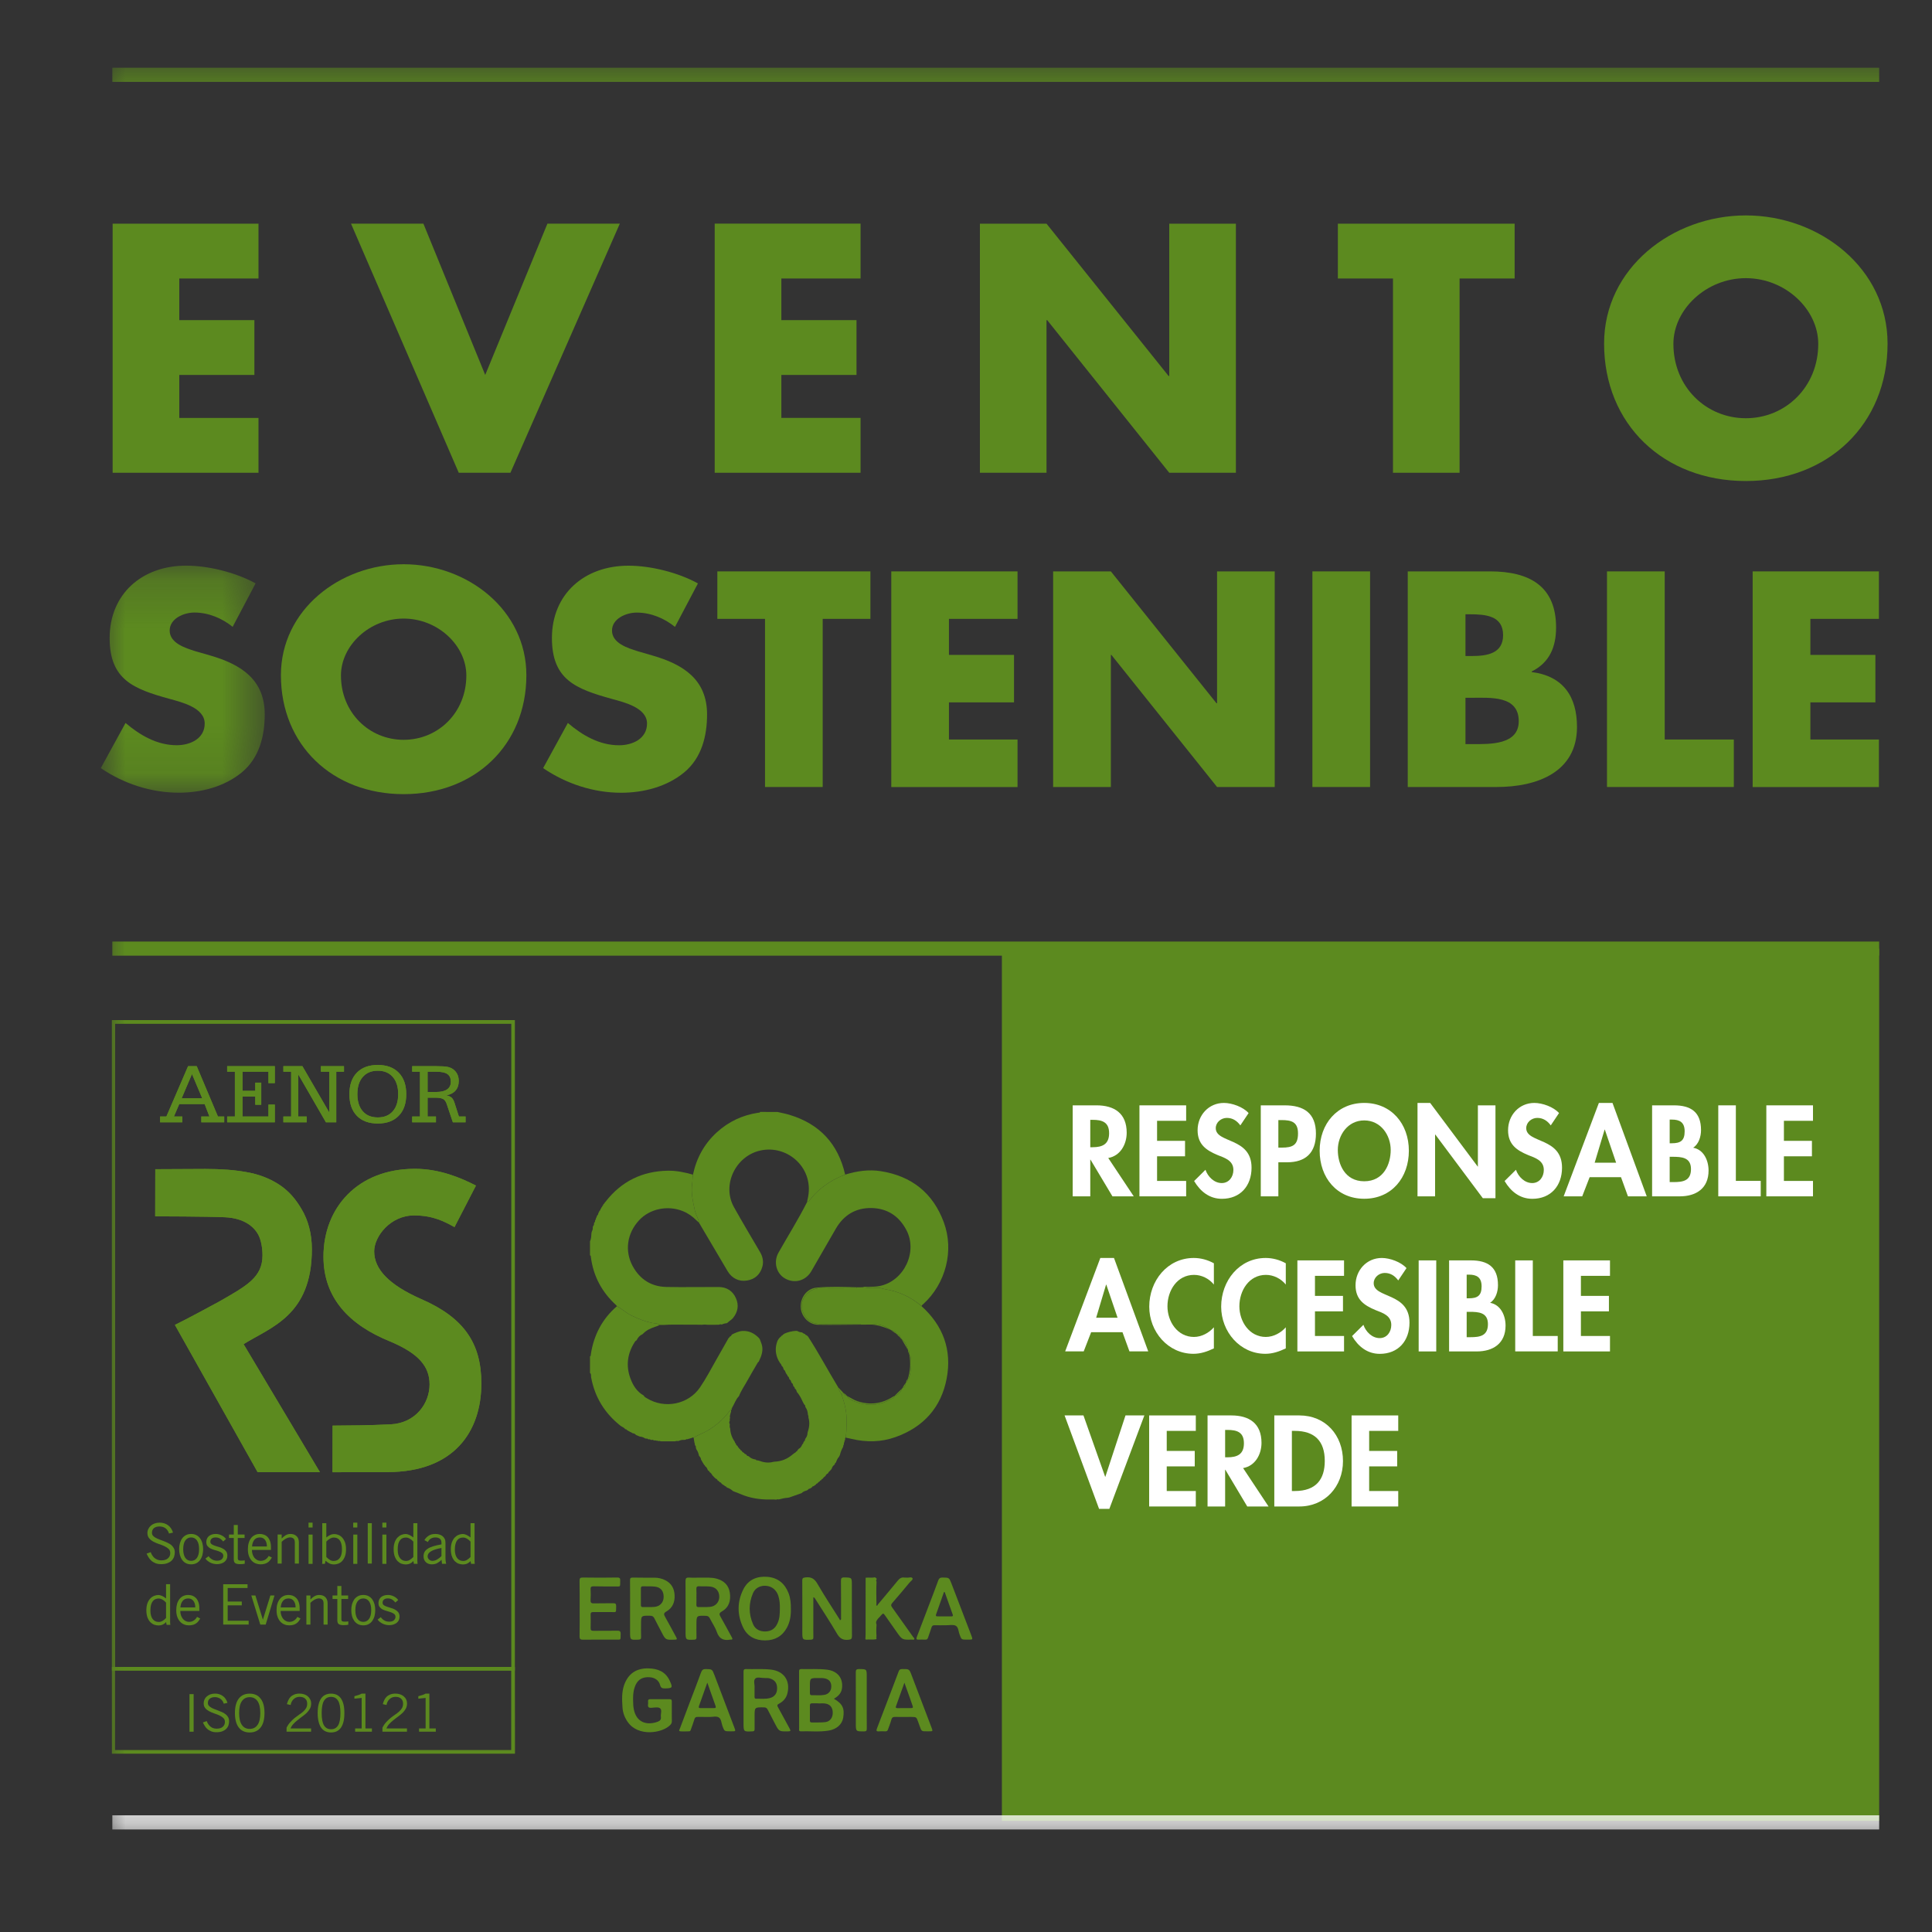 <?xml version="1.0" encoding="UTF-8"?>
<svg width="40px" height="40px" viewBox="0 0 40 40" version="1.1" xmlns="http://www.w3.org/2000/svg" xmlns:xlink="http://www.w3.org/1999/xlink">
    <rect x="0" y="0" width="40" height="40" fill="#333333" stroke="none"/>
    <title>EventoSostenible_40x40</title>
    <defs>
        <polygon id="path-1" points="0 0.204 3.394 0.204 3.394 4.905 0 4.905"></polygon>
        <polygon id="path-3" points="0 36.736 116.507 36.736 116.507 0.159 0 0.159"></polygon>
    </defs>
    <g id="EventoSostenible_40x40" stroke="none" stroke-width="1" fill="none" fill-rule="evenodd">
        <g id="Group" transform="translate(1, -4)">
            <g id="logos" transform="translate(1.087, 4.862)">
                <polygon id="Fill-1" fill="#5C8A1F" points="18.656 36.836 36.819 36.836 36.819 18.778 18.656 18.778"></polygon>
                <polygon id="Fill-2" fill="#5C8A1F" points="0.245 3.769 0.245 8.926 3.265 8.926 3.265 7.791 1.625 7.791 1.625 6.901 3.18 6.901 3.18 5.766 1.625 5.766 1.625 4.904 3.265 4.904 3.265 3.769"></polygon>
                <polygon id="Fill-3" fill="#5C8A1F" points="7.959 6.901 9.247 3.768 10.746 3.768 8.481 8.926 7.411 8.926 5.18 3.768 6.679 3.768"></polygon>
                <polygon id="Fill-4" fill="#5C8A1F" points="14.09 4.904 14.09 5.766 15.646 5.766 15.646 6.901 14.09 6.901 14.09 7.79 15.73 7.79 15.73 8.926 12.71 8.926 12.71 3.768 15.73 3.768 15.73 4.904"></polygon>
                <polygon id="Fill-5" fill="#5C8A1F" points="18.201 3.769 19.58 3.769 22.107 6.922 22.121 6.922 22.121 3.769 23.501 3.769 23.501 8.926 22.121 8.926 19.594 5.766 19.58 5.766 19.58 8.926 18.201 8.926"></polygon>
                <polygon id="Fill-6" fill="#5C8A1F" points="28.132 8.926 26.753 8.926 26.753 4.904 25.612 4.904 25.612 3.769 29.272 3.769 29.272 4.904 28.132 4.904"></polygon>
                <g id="Group-141" transform="translate(0, 0.381)">
                    <path d="M32.559,5.877 C32.559,6.767 33.235,7.416 34.059,7.416 C34.882,7.416 35.558,6.767 35.558,5.877 C35.558,5.166 34.882,4.516 34.059,4.516 C33.235,4.516 32.559,5.166 32.559,5.877 M36.993,5.87 C36.993,7.54 35.762,8.716 34.059,8.716 C32.355,8.716 31.124,7.54 31.124,5.87 C31.124,4.311 32.531,3.217 34.059,3.217 C35.586,3.217 36.993,4.311 36.993,5.87" id="Fill-7" fill="#5C8A1F"></path>
                    <g id="Group-11" transform="translate(0, 10.264)">
                        <mask id="mask-2" fill="white">
                            <use xlink:href="#path-1"></use>
                        </mask>
                        <g id="Clip-10"></g>
                        <path d="M2.73,1.471 C2.51,1.293 2.23,1.175 1.938,1.175 C1.718,1.175 1.426,1.299 1.426,1.548 C1.426,1.809 1.749,1.909 1.956,1.975 L2.261,2.063 C2.901,2.247 3.394,2.561 3.394,3.283 C3.394,3.727 3.284,4.183 2.919,4.485 C2.559,4.781 2.078,4.905 1.615,4.905 C1.036,4.905 0.469,4.716 -5.43378995e-05,4.396 L0.512,3.461 C0.811,3.715 1.164,3.922 1.572,3.922 C1.852,3.922 2.151,3.786 2.151,3.473 C2.151,3.147 1.682,3.034 1.426,2.963 C0.676,2.756 0.183,2.567 0.183,1.702 C0.183,0.796 0.847,0.204 1.767,0.204 C2.23,0.204 2.797,0.346 3.205,0.571 L2.73,1.471 Z" id="Fill-9" fill="#5C8A1F" mask="url(#mask-2)"></path>
                    </g>
                    <path d="M4.972,12.742 C4.972,13.512 5.557,14.074 6.27,14.074 C6.983,14.074 7.568,13.512 7.568,12.742 C7.568,12.126 6.983,11.564 6.27,11.564 C5.557,11.564 4.972,12.126 4.972,12.742 M8.811,12.736 C8.811,14.181 7.744,15.199 6.27,15.199 C4.795,15.199 3.729,14.181 3.729,12.736 C3.729,11.386 4.948,10.439 6.27,10.439 C7.592,10.439 8.811,11.386 8.811,12.736" id="Fill-12" fill="#5C8A1F"></path>
                    <path d="M11.888,11.736 C11.668,11.558 11.388,11.44 11.096,11.44 C10.876,11.44 10.584,11.564 10.584,11.812 C10.584,12.073 10.906,12.174 11.114,12.239 L11.419,12.328 C12.058,12.511 12.552,12.825 12.552,13.548 C12.552,13.992 12.442,14.448 12.077,14.75 C11.717,15.046 11.236,15.17 10.773,15.17 C10.194,15.17 9.627,14.98 9.158,14.66 L9.67,13.725 C9.969,13.98 10.322,14.187 10.73,14.187 C11.01,14.187 11.309,14.05 11.309,13.737 C11.309,13.411 10.84,13.298 10.584,13.228 C9.834,13.02 9.34,12.831 9.34,11.966 C9.34,11.061 10.005,10.469 10.925,10.469 C11.388,10.469 11.955,10.611 12.363,10.836 L11.888,11.736 Z" id="Fill-14" fill="#5C8A1F"></path>
                    <polygon id="Fill-16" fill="#5C8A1F" points="14.946 15.051 13.752 15.051 13.752 11.57 12.765 11.57 12.765 10.587 15.934 10.587 15.934 11.57 14.946 11.57"></polygon>
                    <polygon id="Fill-18" fill="#5C8A1F" points="17.56 11.57 17.56 12.316 18.907 12.316 18.907 13.299 17.56 13.299 17.56 14.068 18.98 14.068 18.98 15.052 16.366 15.052 16.366 10.587 18.98 10.587 18.98 11.57"></polygon>
                    <polygon id="Fill-20" fill="#5C8A1F" points="19.717 10.587 20.912 10.587 23.099 13.317 23.111 13.317 23.111 10.587 24.305 10.587 24.305 15.051 23.111 15.051 20.923 12.316 20.912 12.316 20.912 15.051 19.717 15.051"></polygon>
                    <mask id="mask-4" fill="white">
                        <use xlink:href="#path-3"></use>
                    </mask>
                    <g id="Clip-23"></g>
                    <polygon id="Fill-22" fill="#5C8A1F" mask="url(#mask-4)" points="25.085 15.051 26.279 15.051 26.279 10.587 25.085 10.587"></polygon>
                    <path d="M28.254,14.163 L28.406,14.163 C28.76,14.163 29.357,14.181 29.357,13.689 C29.357,13.151 28.766,13.204 28.375,13.204 L28.254,13.204 L28.254,14.163 Z M28.254,12.339 L28.388,12.339 C28.705,12.339 29.033,12.286 29.033,11.907 C29.033,11.499 28.662,11.475 28.339,11.475 L28.254,11.475 L28.254,12.339 Z M27.059,15.051 L27.059,10.587 L28.766,10.587 C29.582,10.587 30.13,10.895 30.13,11.747 C30.13,12.15 29.996,12.475 29.625,12.659 L29.625,12.671 C30.283,12.754 30.563,13.186 30.563,13.808 C30.563,14.743 29.74,15.051 28.9,15.051 L27.059,15.051 Z" id="Fill-24" fill="#5C8A1F" mask="url(#mask-4)"></path>
                    <polygon id="Fill-25" fill="#5C8A1F" mask="url(#mask-4)" points="32.379 14.068 33.81 14.068 33.81 15.051 31.184 15.051 31.184 10.587 32.379 10.587"></polygon>
                    <polygon id="Fill-26" fill="#5C8A1F" mask="url(#mask-4)" points="35.395 11.57 35.395 12.316 36.741 12.316 36.741 13.299 35.395 13.299 35.395 14.068 36.814 14.068 36.814 15.052 34.2 15.052 34.2 10.587 36.814 10.587 36.814 11.57"></polygon>
                    <polygon id="Fill-27" fill="#5C8A1F" mask="url(#mask-4)" points="0.239 0.452 36.819 0.452 36.819 0.159 0.239 0.159"></polygon>
                    <polygon id="Fill-28" fill="#FFFFFF" mask="url(#mask-4)" points="0.239 36.634 36.819 36.634 36.819 36.341 0.239 36.341"></polygon>
                    <polygon id="Fill-29" fill="#5C8A1F" mask="url(#mask-4)" points="0.239 18.543 36.819 18.543 36.819 18.251 0.239 18.251"></polygon>
                    <path d="M1.674,21.496 L2.1,21.496 L1.888,20.994 L1.674,21.496 Z M1.228,21.993 L1.228,21.873 L1.358,21.873 L1.807,20.831 L1.986,20.831 L2.425,21.873 L2.555,21.873 L2.555,21.993 L2.081,21.993 L2.081,21.873 L2.249,21.873 L2.15,21.616 L1.624,21.616 L1.514,21.873 L1.687,21.873 L1.687,21.993 L1.228,21.993 Z M2.616,21.993 L2.616,21.873 L2.776,21.873 L2.776,20.946 L2.616,20.946 L2.616,20.831 L3.603,20.831 L3.603,21.181 L3.471,21.181 L3.471,20.946 L2.934,20.946 L2.934,21.342 L3.198,21.342 L3.198,21.172 L3.322,21.172 L3.322,21.63 L3.198,21.63 L3.198,21.46 L2.934,21.46 L2.934,21.873 L3.471,21.873 L3.471,21.626 L3.603,21.626 L3.603,21.993 L2.616,21.993 Z M3.941,21.873 L3.941,20.946 L3.78,20.946 L3.78,20.831 L4.174,20.831 L4.731,21.791 L4.731,20.946 L4.557,20.946 L4.557,20.831 L5.035,20.831 L5.035,20.946 L4.875,20.946 L4.875,21.993 L4.661,21.993 L4.088,21.001 L4.088,21.873 L4.262,21.873 L4.262,21.993 L3.78,21.993 L3.78,21.873 L3.941,21.873 Z M5.312,21.41 C5.312,21.561 5.349,21.68 5.424,21.765 C5.498,21.85 5.602,21.892 5.735,21.892 C5.867,21.892 5.97,21.85 6.045,21.765 C6.12,21.68 6.157,21.561 6.157,21.41 C6.157,21.258 6.12,21.14 6.045,21.054 C5.97,20.968 5.867,20.925 5.735,20.925 C5.602,20.925 5.499,20.968 5.424,21.054 C5.349,21.14 5.312,21.258 5.312,21.41 L5.312,21.41 Z M5.147,21.411 C5.147,21.221 5.198,21.072 5.301,20.966 C5.405,20.859 5.549,20.806 5.735,20.806 C5.92,20.806 6.064,20.859 6.168,20.966 C6.272,21.072 6.324,21.221 6.324,21.411 C6.324,21.603 6.272,21.752 6.168,21.858 C6.064,21.965 5.92,22.018 5.735,22.018 C5.549,22.018 5.404,21.965 5.301,21.858 C5.198,21.752 5.147,21.604 5.147,21.411 L5.147,21.411 Z M6.766,21.873 L6.939,21.873 L6.939,21.993 L6.447,21.993 L6.447,21.873 L6.608,21.873 L6.608,20.946 L6.447,20.946 L6.447,20.831 L6.949,20.831 C7.059,20.831 7.136,20.836 7.18,20.846 C7.224,20.855 7.261,20.871 7.292,20.893 C7.331,20.921 7.36,20.956 7.381,20.997 C7.401,21.039 7.411,21.086 7.411,21.138 C7.411,21.218 7.389,21.284 7.345,21.335 C7.301,21.386 7.237,21.419 7.154,21.435 C7.201,21.444 7.236,21.459 7.262,21.482 C7.287,21.505 7.308,21.54 7.323,21.589 L7.414,21.873 L7.552,21.873 L7.552,21.993 L7.289,21.993 L7.162,21.616 C7.147,21.566 7.122,21.532 7.089,21.512 C7.056,21.493 7.001,21.483 6.922,21.483 L6.766,21.483 L6.766,21.873 Z M6.766,20.946 L6.766,21.365 L6.949,21.365 C7.046,21.365 7.12,21.347 7.171,21.311 C7.222,21.275 7.247,21.223 7.247,21.154 C7.247,21.081 7.224,21.028 7.177,20.995 C7.131,20.962 7.055,20.946 6.949,20.946 L6.766,20.946 Z" id="Fill-30" fill="#5C8A1F" mask="url(#mask-4)"></path>
                    <path d="M1.674,21.496 L2.1,21.496 L1.888,20.994 L1.674,21.496 Z M1.228,21.993 L1.228,21.873 L1.358,21.873 L1.807,20.831 L1.986,20.831 L2.425,21.873 L2.555,21.873 L2.555,21.993 L2.081,21.993 L2.081,21.873 L2.249,21.873 L2.15,21.616 L1.624,21.616 L1.514,21.873 L1.687,21.873 L1.687,21.993 L1.228,21.993 Z M2.616,21.993 L2.616,21.873 L2.776,21.873 L2.776,20.946 L2.616,20.946 L2.616,20.831 L3.603,20.831 L3.603,21.181 L3.471,21.181 L3.471,20.946 L2.934,20.946 L2.934,21.342 L3.198,21.342 L3.198,21.172 L3.322,21.172 L3.322,21.63 L3.198,21.63 L3.198,21.46 L2.934,21.46 L2.934,21.873 L3.471,21.873 L3.471,21.626 L3.603,21.626 L3.603,21.993 L2.616,21.993 Z M3.941,21.873 L3.941,20.946 L3.78,20.946 L3.78,20.831 L4.174,20.831 L4.731,21.791 L4.731,20.946 L4.557,20.946 L4.557,20.831 L5.035,20.831 L5.035,20.946 L4.875,20.946 L4.875,21.993 L4.661,21.993 L4.088,21.001 L4.088,21.873 L4.262,21.873 L4.262,21.993 L3.78,21.993 L3.78,21.873 L3.941,21.873 Z M5.312,21.41 C5.312,21.561 5.349,21.68 5.424,21.765 C5.498,21.85 5.602,21.892 5.735,21.892 C5.867,21.892 5.97,21.85 6.045,21.765 C6.12,21.68 6.157,21.561 6.157,21.41 C6.157,21.258 6.12,21.14 6.045,21.054 C5.97,20.968 5.867,20.925 5.735,20.925 C5.602,20.925 5.499,20.968 5.424,21.054 C5.349,21.14 5.312,21.258 5.312,21.41 L5.312,21.41 Z M5.147,21.411 C5.147,21.221 5.198,21.072 5.301,20.966 C5.405,20.859 5.549,20.806 5.735,20.806 C5.92,20.806 6.064,20.859 6.168,20.966 C6.272,21.072 6.324,21.221 6.324,21.411 C6.324,21.603 6.272,21.752 6.168,21.858 C6.064,21.965 5.92,22.018 5.735,22.018 C5.549,22.018 5.404,21.965 5.301,21.858 C5.198,21.752 5.147,21.604 5.147,21.411 L5.147,21.411 Z M6.766,21.873 L6.939,21.873 L6.939,21.993 L6.447,21.993 L6.447,21.873 L6.608,21.873 L6.608,20.946 L6.447,20.946 L6.447,20.831 L6.949,20.831 C7.059,20.831 7.136,20.836 7.18,20.846 C7.224,20.855 7.261,20.871 7.292,20.893 C7.331,20.921 7.36,20.956 7.381,20.997 C7.401,21.039 7.411,21.086 7.411,21.138 C7.411,21.218 7.389,21.284 7.345,21.335 C7.301,21.386 7.237,21.419 7.154,21.435 C7.201,21.444 7.236,21.459 7.262,21.482 C7.287,21.505 7.308,21.54 7.323,21.589 L7.414,21.873 L7.552,21.873 L7.552,21.993 L7.289,21.993 L7.162,21.616 C7.147,21.566 7.122,21.532 7.089,21.512 C7.056,21.493 7.001,21.483 6.922,21.483 L6.766,21.483 L6.766,21.873 Z M6.766,20.946 L6.766,21.365 L6.949,21.365 C7.046,21.365 7.12,21.347 7.171,21.311 C7.222,21.275 7.247,21.223 7.247,21.154 C7.247,21.081 7.224,21.028 7.177,20.995 C7.131,20.962 7.055,20.946 6.949,20.946 L6.766,20.946 Z" id="Fill-31" fill="#5C8A1F" mask="url(#mask-4)"></path>
                    <path d="M6.504,22.956 C7.017,22.956 7.459,23.145 7.767,23.303 L7.323,24.163 C7.132,24.059 6.893,23.921 6.487,23.921 C5.993,23.921 5.66,24.358 5.66,24.665 C5.66,25.041 5.975,25.361 6.627,25.65 C7.519,26.036 7.879,26.568 7.879,27.4 C7.879,28.39 7.318,29.235 5.931,29.235 C5.354,29.235 5.369,29.238 4.797,29.238 L4.799,28.273 C5.189,28.269 5.501,28.27 5.997,28.247 C6.522,28.222 6.807,27.807 6.807,27.421 C6.807,27.054 6.591,26.782 5.984,26.528 C5.144,26.187 4.61,25.632 4.61,24.774 C4.61,23.767 5.313,22.956 6.504,22.956" id="Fill-32" fill="#5C8A1F" mask="url(#mask-4)"></path>
                    <path d="M6.504,22.956 C7.017,22.956 7.459,23.145 7.767,23.303 L7.323,24.163 C7.132,24.059 6.893,23.921 6.487,23.921 C5.993,23.921 5.66,24.358 5.66,24.665 C5.66,25.041 5.975,25.361 6.627,25.65 C7.519,26.036 7.879,26.568 7.879,27.4 C7.879,28.39 7.318,29.235 5.931,29.235 C5.354,29.235 5.369,29.238 4.797,29.238 L4.799,28.273 C5.189,28.269 5.501,28.27 5.997,28.247 C6.522,28.222 6.807,27.807 6.807,27.421 C6.807,27.054 6.591,26.782 5.984,26.528 C5.144,26.187 4.61,25.632 4.61,24.774 C4.61,23.767 5.313,22.956 6.504,22.956" id="Fill-33" fill="#5C8A1F" mask="url(#mask-4)"></path>
                    <path d="M4.537,29.237 L3.247,29.237 L1.534,26.188 C1.534,26.188 1.819,26.049 2.455,25.702 C3.011,25.382 3.348,25.207 3.348,24.748 C3.348,24.596 3.318,24.427 3.26,24.319 C3.176,24.166 2.984,23.98 2.575,23.959 C2.238,23.942 1.126,23.94 1.126,23.94 L1.128,22.964 L2.165,22.959 C2.495,22.959 2.764,22.979 3.008,23.023 C3.253,23.064 3.478,23.146 3.686,23.279 C3.898,23.417 4.039,23.588 4.163,23.802 C4.288,24.014 4.37,24.292 4.37,24.621 C4.37,25.995 3.517,26.235 2.956,26.586 L4.537,29.237 Z" id="Fill-34" fill="#5C8A1F" mask="url(#mask-4)"></path>
                    <path d="M4.537,29.237 L3.247,29.237 L1.534,26.188 C1.534,26.188 1.819,26.049 2.455,25.702 C3.011,25.382 3.348,25.207 3.348,24.748 C3.348,24.596 3.318,24.427 3.26,24.319 C3.176,24.166 2.984,23.98 2.575,23.959 C2.238,23.942 1.126,23.94 1.126,23.94 L1.128,22.964 L2.165,22.959 C2.495,22.959 2.764,22.979 3.008,23.023 C3.253,23.064 3.478,23.146 3.686,23.279 C3.898,23.417 4.039,23.588 4.163,23.802 C4.288,24.014 4.37,24.292 4.37,24.621 C4.37,25.995 3.517,26.235 2.956,26.586 L4.537,29.237 Z" id="Fill-35" fill="#5C8A1F" mask="url(#mask-4)"></path>
                    <polygon id="Fill-36" fill="#5C8A1F" mask="url(#mask-4)" points="1.836 34.61 1.922 34.61 1.922 33.832 1.836 33.832"></polygon>
                    <path d="M2.545,34.03 C2.54,34.011 2.533,33.994 2.522,33.977 C2.512,33.961 2.499,33.947 2.484,33.935 C2.469,33.922 2.452,33.913 2.431,33.906 C2.411,33.898 2.389,33.894 2.363,33.894 C2.317,33.894 2.282,33.905 2.256,33.926 C2.231,33.947 2.217,33.976 2.217,34.015 C2.217,34.037 2.223,34.055 2.235,34.07 C2.248,34.085 2.264,34.098 2.285,34.11 C2.305,34.122 2.328,34.134 2.355,34.143 C2.381,34.154 2.408,34.164 2.435,34.174 C2.463,34.184 2.49,34.196 2.517,34.208 C2.543,34.221 2.567,34.235 2.588,34.252 C2.609,34.269 2.625,34.289 2.637,34.311 C2.65,34.335 2.656,34.362 2.656,34.392 C2.656,34.42 2.652,34.448 2.644,34.475 C2.635,34.503 2.62,34.527 2.6,34.548 C2.579,34.57 2.552,34.587 2.518,34.601 C2.485,34.614 2.443,34.621 2.393,34.621 C2.351,34.621 2.314,34.614 2.283,34.601 C2.253,34.589 2.227,34.573 2.205,34.554 C2.183,34.534 2.165,34.513 2.151,34.488 C2.136,34.465 2.124,34.441 2.114,34.418 L2.193,34.39 C2.201,34.411 2.211,34.431 2.222,34.449 C2.234,34.468 2.248,34.485 2.264,34.499 C2.28,34.514 2.299,34.526 2.321,34.534 C2.343,34.543 2.369,34.547 2.398,34.547 C2.455,34.547 2.499,34.534 2.527,34.507 C2.556,34.481 2.57,34.447 2.57,34.407 C2.57,34.374 2.559,34.347 2.537,34.327 C2.516,34.306 2.489,34.289 2.456,34.273 C2.424,34.258 2.389,34.245 2.35,34.232 C2.312,34.219 2.277,34.204 2.244,34.187 C2.211,34.169 2.184,34.148 2.162,34.122 C2.141,34.096 2.13,34.063 2.13,34.022 C2.13,33.994 2.136,33.967 2.147,33.943 C2.158,33.919 2.174,33.897 2.195,33.88 C2.215,33.862 2.24,33.847 2.268,33.837 C2.298,33.827 2.33,33.821 2.365,33.821 C2.427,33.821 2.48,33.838 2.524,33.869 C2.569,33.9 2.602,33.948 2.623,34.013 L2.545,34.03 Z" id="Fill-37" fill="#5C8A1F" mask="url(#mask-4)"></path>
                    <path d="M2.864,34.224 C2.864,34.335 2.883,34.417 2.922,34.471 C2.96,34.526 3.014,34.552 3.083,34.552 C3.151,34.552 3.205,34.526 3.244,34.471 C3.282,34.417 3.302,34.335 3.302,34.224 C3.302,34.112 3.282,34.03 3.244,33.976 C3.205,33.922 3.151,33.895 3.083,33.895 C3.014,33.895 2.96,33.922 2.922,33.976 C2.883,34.03 2.864,34.112 2.864,34.224 M2.777,34.224 C2.777,34.092 2.804,33.992 2.857,33.924 C2.91,33.855 2.986,33.822 3.083,33.822 C3.18,33.822 3.255,33.855 3.308,33.924 C3.362,33.992 3.389,34.092 3.389,34.224 C3.389,34.355 3.362,34.456 3.308,34.524 C3.255,34.592 3.18,34.626 3.083,34.626 C2.986,34.626 2.91,34.592 2.857,34.524 C2.804,34.456 2.777,34.355 2.777,34.224" id="Fill-38" fill="#5C8A1F" mask="url(#mask-4)"></path>
                    <path d="M4.354,34.61 L3.846,34.61 L3.846,34.527 C3.868,34.483 3.894,34.444 3.925,34.411 C3.954,34.378 3.985,34.349 4.016,34.324 C4.048,34.299 4.079,34.276 4.109,34.255 C4.14,34.235 4.168,34.214 4.192,34.192 C4.216,34.17 4.235,34.147 4.251,34.121 C4.265,34.096 4.273,34.066 4.273,34.03 C4.273,33.985 4.259,33.95 4.231,33.925 C4.203,33.9 4.164,33.888 4.114,33.888 C4.086,33.888 4.061,33.894 4.04,33.904 C4.018,33.914 4,33.927 3.984,33.944 C3.969,33.96 3.957,33.978 3.948,33.998 C3.939,34.018 3.933,34.038 3.931,34.057 L3.853,34.04 C3.86,34.013 3.869,33.987 3.881,33.961 C3.892,33.935 3.908,33.911 3.928,33.89 C3.949,33.869 3.975,33.853 4.006,33.84 C4.036,33.828 4.073,33.821 4.116,33.821 C4.148,33.821 4.179,33.826 4.208,33.835 C4.236,33.844 4.261,33.857 4.283,33.875 C4.305,33.893 4.322,33.914 4.335,33.94 C4.348,33.966 4.355,33.995 4.355,34.028 C4.355,34.068 4.346,34.103 4.329,34.134 C4.311,34.164 4.29,34.193 4.263,34.22 C4.236,34.245 4.206,34.27 4.173,34.294 C4.141,34.318 4.108,34.342 4.077,34.368 C4.045,34.392 4.015,34.419 3.989,34.448 C3.962,34.476 3.942,34.508 3.928,34.543 L4.354,34.543 L4.354,34.61 Z" id="Fill-39" fill="#5C8A1F" mask="url(#mask-4)"></path>
                    <path d="M4.573,34.224 C4.573,34.342 4.589,34.428 4.622,34.481 C4.655,34.533 4.703,34.559 4.767,34.559 C4.831,34.559 4.879,34.533 4.912,34.481 C4.945,34.428 4.961,34.342 4.961,34.224 C4.961,34.105 4.945,34.02 4.912,33.968 C4.879,33.915 4.831,33.889 4.767,33.889 C4.703,33.889 4.655,33.915 4.622,33.968 C4.589,34.02 4.573,34.105 4.573,34.224 M4.49,34.224 C4.49,34.153 4.497,34.092 4.51,34.042 C4.523,33.991 4.541,33.95 4.565,33.917 C4.589,33.884 4.618,33.86 4.652,33.845 C4.686,33.829 4.724,33.822 4.767,33.822 C4.809,33.822 4.848,33.829 4.882,33.845 C4.915,33.86 4.945,33.884 4.969,33.917 C4.992,33.95 5.011,33.991 5.024,34.042 C5.037,34.092 5.043,34.153 5.043,34.224 C5.043,34.294 5.037,34.355 5.024,34.406 C5.011,34.457 4.992,34.498 4.969,34.531 C4.945,34.563 4.915,34.587 4.882,34.603 C4.848,34.618 4.809,34.626 4.767,34.626 C4.724,34.626 4.686,34.618 4.652,34.603 C4.618,34.587 4.589,34.563 4.565,34.531 C4.541,34.498 4.523,34.457 4.51,34.406 C4.497,34.355 4.49,34.294 4.49,34.224" id="Fill-40" fill="#5C8A1F" mask="url(#mask-4)"></path>
                    <path d="M5.266,34.61 L5.266,34.543 L5.401,34.543 L5.401,33.911 L5.251,33.926 L5.251,33.875 C5.278,33.867 5.305,33.859 5.334,33.851 C5.361,33.842 5.384,33.832 5.401,33.821 L5.479,33.821 L5.479,34.543 L5.613,34.543 L5.613,34.61 L5.266,34.61 Z" id="Fill-41" fill="#5C8A1F" mask="url(#mask-4)"></path>
                    <path d="M6.339,34.61 L5.831,34.61 L5.831,34.527 C5.853,34.483 5.879,34.444 5.91,34.411 C5.94,34.378 5.97,34.349 6.002,34.324 C6.033,34.299 6.064,34.276 6.095,34.255 C6.126,34.235 6.153,34.214 6.177,34.192 C6.201,34.17 6.221,34.147 6.236,34.121 C6.25,34.096 6.258,34.066 6.258,34.03 C6.258,33.985 6.244,33.95 6.216,33.925 C6.189,33.9 6.149,33.888 6.1,33.888 C6.072,33.888 6.047,33.894 6.025,33.904 C6.003,33.914 5.985,33.927 5.97,33.944 C5.954,33.96 5.942,33.978 5.933,33.998 C5.924,34.018 5.918,34.038 5.916,34.057 L5.839,34.04 C5.845,34.013 5.854,33.987 5.866,33.961 C5.877,33.935 5.893,33.911 5.914,33.89 C5.934,33.869 5.96,33.853 5.991,33.84 C6.022,33.828 6.059,33.821 6.102,33.821 C6.134,33.821 6.164,33.826 6.193,33.835 C6.222,33.844 6.247,33.857 6.268,33.875 C6.29,33.893 6.308,33.914 6.321,33.94 C6.334,33.966 6.34,33.995 6.34,34.028 C6.34,34.068 6.331,34.103 6.314,34.134 C6.297,34.164 6.275,34.193 6.248,34.22 C6.221,34.245 6.191,34.27 6.159,34.294 C6.126,34.318 6.093,34.342 6.062,34.368 C6.03,34.392 6.001,34.419 5.974,34.448 C5.947,34.476 5.927,34.508 5.914,34.543 L6.339,34.543 L6.339,34.61 Z" id="Fill-42" fill="#5C8A1F" mask="url(#mask-4)"></path>
                    <path d="M6.589,34.61 L6.589,34.543 L6.725,34.543 L6.725,33.911 L6.574,33.926 L6.574,33.875 C6.601,33.867 6.629,33.859 6.657,33.851 C6.685,33.842 6.707,33.832 6.725,33.821 L6.803,33.821 L6.803,34.543 L6.936,34.543 L6.936,34.61 L6.589,34.61 Z" id="Fill-43" fill="#5C8A1F" mask="url(#mask-4)"></path>
                    <path d="M1.412,30.507 C1.406,30.487 1.398,30.468 1.387,30.45 C1.376,30.432 1.363,30.417 1.346,30.403 C1.33,30.39 1.311,30.38 1.289,30.372 C1.268,30.365 1.243,30.361 1.216,30.361 C1.167,30.361 1.129,30.372 1.101,30.394 C1.074,30.417 1.059,30.449 1.059,30.49 C1.059,30.514 1.065,30.533 1.078,30.55 C1.092,30.566 1.109,30.58 1.132,30.593 C1.153,30.605 1.179,30.617 1.207,30.628 C1.236,30.639 1.264,30.65 1.294,30.661 C1.324,30.672 1.352,30.684 1.381,30.698 C1.41,30.711 1.435,30.726 1.458,30.744 C1.48,30.763 1.497,30.784 1.511,30.809 C1.525,30.833 1.532,30.863 1.532,30.896 C1.532,30.926 1.527,30.956 1.518,30.985 C1.508,31.014 1.493,31.04 1.47,31.064 C1.448,31.087 1.419,31.105 1.383,31.119 C1.347,31.134 1.302,31.141 1.249,31.141 C1.203,31.141 1.163,31.134 1.131,31.121 C1.098,31.107 1.069,31.09 1.046,31.069 C1.023,31.048 1.004,31.025 0.988,30.999 C0.972,30.973 0.959,30.948 0.948,30.923 L1.033,30.893 C1.042,30.916 1.052,30.937 1.064,30.957 C1.077,30.977 1.092,30.995 1.109,31.011 C1.127,31.026 1.148,31.039 1.171,31.048 C1.195,31.058 1.222,31.063 1.253,31.063 C1.315,31.063 1.362,31.048 1.392,31.019 C1.423,30.991 1.438,30.955 1.438,30.912 C1.438,30.876 1.427,30.848 1.403,30.825 C1.38,30.804 1.351,30.784 1.316,30.768 C1.281,30.752 1.243,30.737 1.202,30.724 C1.161,30.71 1.123,30.694 1.088,30.675 C1.053,30.656 1.024,30.633 1.001,30.605 C0.977,30.577 0.965,30.541 0.965,30.497 C0.965,30.467 0.971,30.439 0.984,30.413 C0.996,30.387 1.013,30.364 1.035,30.345 C1.057,30.325 1.083,30.31 1.114,30.299 C1.146,30.288 1.18,30.282 1.218,30.282 C1.284,30.282 1.341,30.299 1.389,30.333 C1.438,30.367 1.473,30.419 1.495,30.488 L1.412,30.507 Z" id="Fill-44" fill="#5C8A1F" mask="url(#mask-4)"></path>
                    <path d="M2.035,30.831 C2.035,30.752 2.02,30.692 1.991,30.65 C1.961,30.609 1.921,30.588 1.871,30.588 C1.82,30.588 1.78,30.609 1.75,30.65 C1.721,30.692 1.706,30.752 1.706,30.831 C1.706,30.909 1.721,30.969 1.75,31.011 C1.78,31.053 1.82,31.073 1.871,31.073 C1.921,31.073 1.961,31.053 1.991,31.011 C2.02,30.969 2.035,30.909 2.035,30.831 M2.119,30.831 C2.119,30.874 2.113,30.915 2.103,30.954 C2.093,30.992 2.077,31.025 2.057,31.054 C2.036,31.082 2.01,31.105 1.979,31.121 C1.948,31.137 1.912,31.145 1.871,31.145 C1.829,31.145 1.793,31.137 1.762,31.121 C1.731,31.105 1.705,31.082 1.685,31.054 C1.664,31.025 1.649,30.992 1.638,30.954 C1.627,30.915 1.622,30.874 1.622,30.831 C1.622,30.787 1.627,30.746 1.638,30.708 C1.649,30.67 1.664,30.636 1.685,30.608 C1.705,30.579 1.731,30.557 1.762,30.541 C1.793,30.524 1.829,30.516 1.871,30.516 C1.912,30.516 1.948,30.524 1.979,30.541 C2.01,30.557 2.036,30.579 2.057,30.608 C2.077,30.636 2.093,30.67 2.103,30.708 C2.113,30.746 2.119,30.787 2.119,30.831" id="Fill-45" fill="#5C8A1F" mask="url(#mask-4)"></path>
                    <path d="M2.232,30.977 C2.252,31.005 2.277,31.028 2.306,31.044 C2.334,31.061 2.368,31.07 2.406,31.07 C2.451,31.07 2.484,31.059 2.505,31.039 C2.526,31.018 2.536,30.995 2.536,30.97 C2.536,30.944 2.527,30.924 2.509,30.91 C2.492,30.896 2.469,30.884 2.443,30.875 C2.417,30.865 2.388,30.857 2.357,30.849 C2.327,30.84 2.299,30.83 2.273,30.817 C2.246,30.804 2.225,30.786 2.208,30.765 C2.191,30.744 2.183,30.715 2.184,30.678 C2.186,30.625 2.206,30.585 2.242,30.557 C2.279,30.529 2.327,30.515 2.385,30.516 C2.405,30.516 2.424,30.519 2.445,30.524 C2.465,30.529 2.485,30.537 2.503,30.546 C2.521,30.555 2.538,30.566 2.554,30.579 C2.569,30.591 2.582,30.606 2.592,30.621 L2.534,30.672 C2.511,30.643 2.487,30.622 2.463,30.609 C2.439,30.595 2.411,30.588 2.378,30.588 C2.342,30.588 2.315,30.596 2.296,30.612 C2.278,30.628 2.268,30.65 2.268,30.677 C2.268,30.698 2.277,30.715 2.295,30.728 C2.312,30.74 2.334,30.751 2.36,30.759 C2.386,30.769 2.414,30.777 2.444,30.785 C2.475,30.794 2.502,30.805 2.528,30.82 C2.555,30.834 2.576,30.852 2.594,30.875 C2.611,30.898 2.62,30.928 2.62,30.965 C2.62,30.994 2.614,31.02 2.603,31.042 C2.591,31.064 2.575,31.082 2.556,31.097 C2.536,31.112 2.513,31.122 2.487,31.13 C2.462,31.137 2.436,31.141 2.408,31.141 C2.361,31.141 2.315,31.131 2.273,31.112 C2.23,31.092 2.194,31.064 2.166,31.026 L2.232,30.977 Z" id="Fill-46" fill="#5C8A1F" mask="url(#mask-4)"></path>
                    <path d="M2.753,30.528 L2.753,30.33 L2.836,30.33 L2.836,30.528 L2.977,30.528 L2.977,30.599 L2.836,30.599 L2.836,31.027 C2.836,31.041 2.842,31.052 2.852,31.059 C2.863,31.066 2.88,31.069 2.905,31.069 C2.919,31.069 2.933,31.069 2.945,31.067 C2.957,31.066 2.969,31.065 2.98,31.063 L2.98,31.132 C2.972,31.134 2.96,31.136 2.944,31.138 C2.927,31.14 2.907,31.141 2.882,31.141 C2.836,31.141 2.803,31.134 2.783,31.12 C2.763,31.106 2.753,31.08 2.753,31.041 L2.753,30.599 L2.654,30.599 L2.654,30.528 L2.753,30.528 Z" id="Fill-47" fill="#5C8A1F" mask="url(#mask-4)"></path>
                    <path d="M3.439,30.775 C3.439,30.719 3.426,30.674 3.401,30.639 C3.376,30.606 3.34,30.588 3.294,30.588 C3.243,30.588 3.204,30.606 3.177,30.639 C3.151,30.674 3.135,30.719 3.131,30.775 L3.439,30.775 Z M3.542,31.004 C3.531,31.022 3.52,31.039 3.508,31.055 C3.495,31.072 3.48,31.087 3.462,31.101 C3.443,31.114 3.422,31.125 3.397,31.133 C3.372,31.141 3.343,31.145 3.308,31.145 C3.274,31.145 3.242,31.139 3.21,31.127 C3.178,31.115 3.151,31.097 3.126,31.071 C3.102,31.045 3.082,31.012 3.067,30.973 C3.052,30.933 3.045,30.886 3.045,30.831 C3.045,30.782 3.051,30.738 3.063,30.699 C3.074,30.66 3.091,30.627 3.113,30.6 C3.134,30.572 3.16,30.552 3.191,30.538 C3.221,30.523 3.255,30.516 3.292,30.516 C3.323,30.516 3.353,30.521 3.381,30.532 C3.409,30.542 3.433,30.558 3.454,30.58 C3.475,30.603 3.492,30.631 3.504,30.666 C3.517,30.701 3.523,30.743 3.523,30.791 L3.523,30.847 L3.129,30.847 C3.129,30.88 3.134,30.911 3.143,30.938 C3.152,30.966 3.165,30.99 3.181,31.01 C3.197,31.029 3.217,31.045 3.239,31.056 C3.26,31.067 3.283,31.073 3.308,31.073 C3.345,31.073 3.379,31.064 3.407,31.046 C3.435,31.028 3.459,31.003 3.476,30.971 L3.542,31.004 Z" id="Fill-48" fill="#5C8A1F" mask="url(#mask-4)"></path>
                    <path d="M3.745,30.528 L3.745,30.609 L3.747,30.609 C3.771,30.582 3.799,30.559 3.828,30.542 C3.859,30.524 3.891,30.516 3.927,30.516 C3.949,30.516 3.97,30.519 3.991,30.525 C4.013,30.531 4.031,30.542 4.047,30.556 C4.064,30.569 4.077,30.587 4.087,30.61 C4.096,30.632 4.101,30.659 4.101,30.692 L4.101,31.129 L4.017,31.129 L4.017,30.694 C4.017,30.654 4.008,30.626 3.99,30.611 C3.972,30.596 3.949,30.587 3.918,30.587 C3.903,30.587 3.887,30.591 3.87,30.596 C3.853,30.602 3.837,30.61 3.822,30.618 C3.807,30.627 3.793,30.637 3.779,30.648 C3.765,30.659 3.754,30.669 3.745,30.679 L3.745,31.129 L3.661,31.129 L3.661,30.528 L3.745,30.528 Z" id="Fill-49" fill="#5C8A1F" mask="url(#mask-4)"></path>
                    <path d="M4.301,31.135 L4.385,31.135 L4.385,30.529 L4.301,30.529 L4.301,31.135 Z M4.301,30.382 L4.385,30.382 L4.385,30.282 L4.301,30.282 L4.301,30.382 Z" id="Fill-50" fill="#5C8A1F" mask="url(#mask-4)"></path>
                    <path d="M4.669,30.993 C4.699,31.022 4.725,31.044 4.748,31.056 C4.77,31.069 4.795,31.075 4.822,31.075 C4.875,31.075 4.917,31.055 4.947,31.014 C4.978,30.973 4.993,30.915 4.993,30.837 C4.993,30.791 4.989,30.753 4.98,30.72 C4.972,30.689 4.96,30.664 4.944,30.644 C4.929,30.625 4.91,30.611 4.89,30.602 C4.868,30.594 4.846,30.59 4.822,30.59 C4.797,30.59 4.771,30.598 4.744,30.613 C4.717,30.629 4.691,30.649 4.669,30.674 L4.669,30.993 Z M4.669,30.293 L4.669,30.587 L4.674,30.585 C4.697,30.565 4.723,30.55 4.75,30.537 C4.777,30.524 4.805,30.518 4.833,30.518 C4.859,30.518 4.886,30.523 4.915,30.534 C4.944,30.545 4.97,30.562 4.994,30.587 C5.017,30.611 5.037,30.644 5.053,30.683 C5.069,30.724 5.077,30.773 5.077,30.832 C5.077,30.893 5.069,30.944 5.053,30.984 C5.037,31.024 5.017,31.056 4.993,31.081 C4.969,31.105 4.942,31.121 4.913,31.132 C4.884,31.142 4.855,31.147 4.829,31.147 C4.792,31.147 4.76,31.14 4.733,31.126 C4.705,31.112 4.679,31.094 4.654,31.071 L4.639,31.135 L4.581,31.135 C4.584,31.113 4.587,31.091 4.586,31.069 C4.585,31.047 4.585,31.025 4.585,31.002 L4.585,30.293 L4.669,30.293 Z" id="Fill-51" fill="#5C8A1F" mask="url(#mask-4)"></path>
                    <path d="M5.227,31.135 L5.311,31.135 L5.311,30.529 L5.227,30.529 L5.227,31.135 Z M5.226,30.382 L5.311,30.382 L5.311,30.282 L5.226,30.282 L5.226,30.382 Z" id="Fill-52" fill="#5C8A1F" mask="url(#mask-4)"></path>
                    <polygon id="Fill-53" fill="#5C8A1F" mask="url(#mask-4)" points="5.527 31.129 5.611 31.129 5.611 30.293 5.527 30.293"></polygon>
                    <path d="M5.829,31.135 L5.913,31.135 L5.913,30.529 L5.829,30.529 L5.829,31.135 Z M5.829,30.382 L5.913,30.382 L5.913,30.282 L5.829,30.282 L5.829,30.382 Z" id="Fill-54" fill="#5C8A1F" mask="url(#mask-4)"></path>
                    <path d="M6.471,30.674 C6.448,30.649 6.423,30.628 6.396,30.613 C6.369,30.597 6.343,30.59 6.318,30.59 C6.293,30.59 6.27,30.594 6.25,30.602 C6.229,30.611 6.211,30.625 6.196,30.644 C6.18,30.664 6.168,30.689 6.159,30.721 C6.151,30.752 6.147,30.791 6.147,30.837 C6.147,30.915 6.162,30.973 6.193,31.014 C6.223,31.054 6.265,31.075 6.318,31.075 C6.345,31.075 6.37,31.069 6.392,31.056 C6.415,31.044 6.441,31.022 6.471,30.993 L6.471,30.674 Z M6.554,30.293 L6.554,31.002 C6.554,31.025 6.554,31.047 6.554,31.069 C6.554,31.091 6.556,31.113 6.559,31.135 L6.482,31.135 L6.471,31.076 C6.456,31.095 6.436,31.112 6.408,31.126 C6.38,31.14 6.348,31.147 6.311,31.147 C6.284,31.147 6.256,31.141 6.226,31.132 C6.198,31.122 6.171,31.104 6.147,31.081 C6.122,31.056 6.102,31.024 6.087,30.984 C6.071,30.943 6.063,30.893 6.063,30.832 C6.063,30.773 6.071,30.724 6.087,30.683 C6.102,30.644 6.122,30.611 6.146,30.587 C6.17,30.563 6.196,30.545 6.225,30.534 C6.254,30.523 6.281,30.517 6.306,30.517 C6.335,30.517 6.363,30.524 6.39,30.537 C6.417,30.55 6.442,30.566 6.466,30.585 L6.471,30.588 L6.471,30.293 L6.554,30.293 Z" id="Fill-55" fill="#5C8A1F" mask="url(#mask-4)"></path>
                    <path d="M7.053,30.806 C6.862,30.84 6.766,30.897 6.766,30.98 C6.766,30.994 6.769,31.006 6.775,31.018 C6.781,31.03 6.789,31.039 6.799,31.048 C6.808,31.056 6.819,31.062 6.831,31.067 C6.843,31.071 6.855,31.073 6.866,31.073 C6.881,31.073 6.897,31.07 6.914,31.066 C6.931,31.061 6.948,31.053 6.964,31.044 C6.98,31.035 6.996,31.024 7.011,31.012 C7.027,31 7.04,30.987 7.053,30.973 L7.053,30.806 Z M6.7,30.644 C6.719,30.609 6.747,30.579 6.785,30.554 C6.822,30.528 6.869,30.516 6.927,30.516 C6.953,30.516 6.978,30.519 7.003,30.526 C7.028,30.532 7.049,30.543 7.07,30.557 C7.09,30.572 7.105,30.59 7.118,30.613 C7.131,30.636 7.136,30.665 7.136,30.698 L7.136,31.003 C7.136,31.037 7.138,31.063 7.141,31.082 C7.143,31.101 7.147,31.118 7.151,31.134 L7.064,31.134 L7.055,31.05 C7.034,31.073 7.007,31.095 6.973,31.115 C6.94,31.135 6.9,31.145 6.855,31.145 C6.831,31.145 6.809,31.142 6.788,31.135 C6.767,31.128 6.749,31.117 6.733,31.103 C6.718,31.09 6.705,31.072 6.696,31.051 C6.687,31.031 6.682,31.006 6.682,30.979 C6.682,30.945 6.689,30.916 6.702,30.89 C6.715,30.865 6.737,30.843 6.766,30.823 C6.795,30.803 6.834,30.786 6.881,30.771 C6.928,30.757 6.985,30.743 7.053,30.732 L7.053,30.699 C7.053,30.659 7.041,30.63 7.018,30.613 C6.995,30.597 6.965,30.588 6.928,30.588 C6.905,30.588 6.884,30.591 6.867,30.597 C6.849,30.603 6.835,30.61 6.822,30.619 C6.81,30.629 6.799,30.639 6.791,30.65 C6.783,30.662 6.777,30.672 6.773,30.683 L6.7,30.644 Z" id="Fill-56" fill="#5C8A1F" mask="url(#mask-4)"></path>
                    <path d="M7.655,30.674 C7.632,30.649 7.607,30.628 7.58,30.613 C7.553,30.597 7.527,30.59 7.502,30.59 C7.477,30.59 7.455,30.594 7.434,30.602 C7.413,30.611 7.395,30.625 7.38,30.644 C7.364,30.664 7.352,30.689 7.344,30.721 C7.335,30.752 7.33,30.791 7.33,30.837 C7.33,30.915 7.346,30.973 7.377,31.014 C7.407,31.054 7.449,31.075 7.502,31.075 C7.529,31.075 7.554,31.069 7.576,31.056 C7.599,31.044 7.625,31.022 7.655,30.993 L7.655,30.674 Z M7.738,30.293 L7.738,31.002 C7.738,31.025 7.738,31.047 7.738,31.069 C7.737,31.091 7.74,31.113 7.743,31.135 L7.666,31.135 L7.655,31.076 C7.641,31.095 7.62,31.112 7.592,31.126 C7.564,31.14 7.532,31.147 7.495,31.147 C7.468,31.147 7.44,31.141 7.41,31.132 C7.382,31.122 7.355,31.104 7.33,31.081 C7.307,31.056 7.286,31.024 7.271,30.984 C7.255,30.943 7.247,30.893 7.247,30.832 C7.247,30.773 7.255,30.724 7.271,30.683 C7.286,30.644 7.307,30.611 7.33,30.587 C7.354,30.563 7.38,30.545 7.409,30.534 C7.437,30.523 7.465,30.517 7.49,30.517 C7.519,30.517 7.547,30.524 7.574,30.537 C7.601,30.55 7.626,30.566 7.65,30.585 L7.655,30.588 L7.655,30.293 L7.738,30.293 Z" id="Fill-57" fill="#5C8A1F" mask="url(#mask-4)"></path>
                    <path d="M1.351,31.937 C1.329,31.912 1.304,31.891 1.277,31.876 C1.25,31.86 1.224,31.852 1.199,31.852 C1.174,31.852 1.151,31.857 1.131,31.865 C1.11,31.874 1.092,31.888 1.077,31.907 C1.061,31.927 1.049,31.952 1.04,31.983 C1.032,32.015 1.027,32.054 1.027,32.1 C1.027,32.178 1.043,32.236 1.073,32.277 C1.104,32.317 1.146,32.338 1.199,32.338 C1.226,32.338 1.251,32.331 1.273,32.319 C1.296,32.307 1.322,32.285 1.351,32.256 L1.351,31.937 Z M1.435,31.556 L1.435,32.265 C1.435,32.288 1.435,32.31 1.435,32.332 C1.435,32.353 1.436,32.376 1.44,32.398 L1.363,32.398 L1.351,32.339 C1.337,32.358 1.317,32.375 1.288,32.389 C1.261,32.403 1.229,32.41 1.192,32.41 C1.164,32.41 1.137,32.404 1.107,32.395 C1.078,32.384 1.052,32.367 1.027,32.344 C1.003,32.319 0.983,32.287 0.967,32.247 C0.952,32.206 0.943,32.155 0.943,32.095 C0.943,32.036 0.952,31.986 0.967,31.946 C0.983,31.906 1.003,31.874 1.027,31.85 C1.051,31.825 1.077,31.808 1.106,31.797 C1.134,31.786 1.162,31.78 1.187,31.78 C1.216,31.78 1.244,31.787 1.271,31.8 C1.298,31.813 1.323,31.828 1.347,31.848 L1.351,31.851 L1.351,31.556 L1.435,31.556 Z" id="Fill-58" fill="#5C8A1F" mask="url(#mask-4)"></path>
                    <path d="M1.956,32.037 C1.956,31.981 1.943,31.937 1.918,31.903 C1.893,31.868 1.857,31.851 1.811,31.851 C1.76,31.851 1.721,31.868 1.694,31.903 C1.667,31.937 1.652,31.981 1.648,32.037 L1.956,32.037 Z M2.059,32.267 C2.048,32.284 2.037,32.301 2.024,32.318 C2.012,32.335 1.997,32.35 1.979,32.363 C1.96,32.377 1.939,32.388 1.914,32.396 C1.889,32.404 1.859,32.408 1.825,32.408 C1.791,32.408 1.758,32.403 1.727,32.39 C1.695,32.378 1.667,32.359 1.643,32.333 C1.618,32.308 1.599,32.275 1.584,32.235 C1.569,32.196 1.562,32.148 1.562,32.094 C1.562,32.045 1.568,32.001 1.579,31.962 C1.591,31.923 1.608,31.89 1.629,31.863 C1.651,31.836 1.677,31.814 1.708,31.8 C1.738,31.786 1.771,31.779 1.809,31.779 C1.84,31.779 1.87,31.784 1.898,31.794 C1.925,31.805 1.95,31.822 1.971,31.843 C1.992,31.866 2.009,31.894 2.021,31.929 C2.034,31.964 2.04,32.006 2.04,32.054 L2.04,32.11 L1.646,32.11 C1.646,32.143 1.65,32.174 1.66,32.201 C1.669,32.229 1.682,32.252 1.698,32.272 C1.714,32.292 1.733,32.308 1.756,32.319 C1.777,32.33 1.8,32.336 1.825,32.336 C1.863,32.336 1.895,32.327 1.924,32.308 C1.952,32.29 1.975,32.265 1.993,32.233 L2.059,32.267 Z" id="Fill-59" fill="#5C8A1F" mask="url(#mask-4)"></path>
                    <polygon id="Fill-60" fill="#5C8A1F" mask="url(#mask-4)" points="3.038 31.557 3.038 31.635 2.627 31.635 2.627 31.915 2.919 31.915 2.919 31.994 2.627 31.994 2.627 32.313 3.061 32.313 3.061 32.392 2.534 32.392 2.534 31.557"></polygon>
                    <polygon id="Fill-61" fill="#5C8A1F" mask="url(#mask-4)" points="3.414 32.392 3.302 32.392 3.116 31.79 3.201 31.79 3.355 32.288 3.357 32.288 3.511 31.79 3.596 31.79"></polygon>
                    <path d="M4.033,32.037 C4.033,31.981 4.02,31.937 3.995,31.903 C3.97,31.868 3.934,31.851 3.888,31.851 C3.837,31.851 3.798,31.868 3.771,31.903 C3.744,31.937 3.729,31.981 3.725,32.037 L4.033,32.037 Z M4.135,32.267 C4.125,32.284 4.114,32.301 4.101,32.318 C4.089,32.335 4.074,32.35 4.056,32.363 C4.037,32.377 4.016,32.388 3.991,32.396 C3.966,32.404 3.937,32.408 3.902,32.408 C3.868,32.408 3.835,32.403 3.804,32.39 C3.772,32.378 3.744,32.359 3.719,32.333 C3.695,32.308 3.676,32.275 3.661,32.235 C3.646,32.196 3.639,32.148 3.639,32.094 C3.639,32.045 3.644,32.001 3.656,31.962 C3.668,31.923 3.685,31.89 3.706,31.863 C3.728,31.836 3.754,31.814 3.785,31.8 C3.815,31.786 3.848,31.779 3.886,31.779 C3.917,31.779 3.947,31.784 3.975,31.794 C4.002,31.805 4.027,31.822 4.048,31.843 C4.069,31.866 4.086,31.894 4.098,31.929 C4.111,31.964 4.117,32.006 4.117,32.054 L4.117,32.11 L3.723,32.11 C3.723,32.143 3.727,32.174 3.737,32.201 C3.746,32.229 3.759,32.252 3.775,32.272 C3.791,32.292 3.81,32.308 3.833,32.319 C3.854,32.33 3.877,32.336 3.902,32.336 C3.939,32.336 3.972,32.327 4.001,32.308 C4.029,32.29 4.052,32.265 4.07,32.233 L4.135,32.267 Z" id="Fill-62" fill="#5C8A1F" mask="url(#mask-4)"></path>
                    <path d="M4.34,31.79 L4.34,31.871 L4.342,31.871 C4.366,31.844 4.393,31.822 4.423,31.805 C4.454,31.788 4.486,31.779 4.521,31.779 C4.544,31.779 4.566,31.782 4.586,31.788 C4.608,31.794 4.626,31.804 4.642,31.818 C4.659,31.832 4.672,31.85 4.681,31.872 C4.691,31.895 4.696,31.923 4.696,31.955 L4.696,32.392 L4.612,32.392 L4.612,31.957 C4.612,31.917 4.603,31.889 4.585,31.874 C4.567,31.858 4.543,31.85 4.513,31.85 C4.498,31.85 4.481,31.854 4.465,31.859 C4.448,31.865 4.432,31.872 4.417,31.881 C4.402,31.89 4.387,31.9 4.374,31.911 C4.36,31.922 4.349,31.932 4.34,31.942 L4.34,32.392 L4.256,32.392 L4.256,31.79 L4.34,31.79 Z" id="Fill-63" fill="#5C8A1F" mask="url(#mask-4)"></path>
                    <path d="M4.897,31.79 L4.897,31.593 L4.981,31.593 L4.981,31.79 L5.121,31.79 L5.121,31.862 L4.981,31.862 L4.981,32.29 C4.981,32.304 4.986,32.315 4.997,32.322 C5.007,32.328 5.025,32.332 5.05,32.332 C5.064,32.332 5.077,32.332 5.09,32.33 C5.102,32.329 5.114,32.328 5.124,32.326 L5.124,32.394 C5.116,32.397 5.105,32.399 5.089,32.401 C5.072,32.403 5.052,32.404 5.027,32.404 C4.981,32.404 4.948,32.397 4.928,32.383 C4.907,32.369 4.897,32.343 4.897,32.304 L4.897,31.862 L4.798,31.862 L4.798,31.79 L4.897,31.79 Z" id="Fill-64" fill="#5C8A1F" mask="url(#mask-4)"></path>
                    <path d="M5.599,32.093 C5.599,32.015 5.584,31.955 5.555,31.913 C5.525,31.872 5.485,31.851 5.434,31.851 C5.384,31.851 5.344,31.872 5.314,31.913 C5.285,31.955 5.27,32.015 5.27,32.093 C5.27,32.172 5.285,32.232 5.314,32.273 C5.344,32.315 5.384,32.336 5.434,32.336 C5.485,32.336 5.525,32.315 5.555,32.273 C5.584,32.232 5.599,32.172 5.599,32.093 M5.682,32.093 C5.682,32.137 5.677,32.178 5.667,32.216 C5.656,32.255 5.64,32.288 5.62,32.317 C5.6,32.345 5.574,32.368 5.543,32.384 C5.512,32.4 5.476,32.408 5.434,32.408 C5.393,32.408 5.357,32.4 5.326,32.384 C5.295,32.368 5.269,32.345 5.248,32.317 C5.228,32.288 5.212,32.255 5.201,32.216 C5.191,32.178 5.186,32.137 5.186,32.093 C5.186,32.05 5.191,32.009 5.201,31.97 C5.212,31.932 5.228,31.899 5.248,31.87 C5.269,31.842 5.295,31.82 5.326,31.803 C5.357,31.787 5.393,31.779 5.434,31.779 C5.476,31.779 5.512,31.787 5.543,31.803 C5.574,31.82 5.6,31.842 5.62,31.87 C5.64,31.899 5.656,31.932 5.667,31.97 C5.677,32.009 5.682,32.05 5.682,32.093" id="Fill-65" fill="#5C8A1F" mask="url(#mask-4)"></path>
                    <path d="M5.797,32.239 C5.817,32.268 5.842,32.291 5.871,32.307 C5.899,32.324 5.933,32.332 5.971,32.332 C6.016,32.332 6.049,32.322 6.069,32.302 C6.091,32.281 6.101,32.258 6.101,32.232 C6.101,32.207 6.092,32.187 6.074,32.173 C6.056,32.159 6.035,32.147 6.008,32.138 C5.981,32.128 5.953,32.12 5.922,32.111 C5.892,32.103 5.863,32.093 5.837,32.08 C5.811,32.067 5.79,32.049 5.773,32.028 C5.756,32.007 5.748,31.978 5.749,31.941 C5.751,31.888 5.771,31.848 5.807,31.82 C5.844,31.792 5.892,31.778 5.95,31.779 C5.969,31.779 5.989,31.781 6.01,31.787 C6.03,31.792 6.05,31.8 6.068,31.809 C6.086,31.818 6.103,31.829 6.119,31.842 C6.134,31.854 6.147,31.869 6.157,31.884 L6.099,31.935 C6.075,31.906 6.052,31.885 6.028,31.871 C6.004,31.857 5.975,31.85 5.943,31.85 C5.907,31.85 5.88,31.859 5.861,31.875 C5.843,31.891 5.834,31.913 5.834,31.94 C5.834,31.961 5.842,31.978 5.86,31.991 C5.877,32.003 5.899,32.014 5.925,32.022 C5.95,32.031 5.979,32.04 6.009,32.049 C6.04,32.057 6.067,32.068 6.093,32.083 C6.119,32.097 6.141,32.115 6.159,32.138 C6.176,32.161 6.185,32.191 6.185,32.228 C6.185,32.257 6.179,32.283 6.168,32.305 C6.156,32.327 6.14,32.345 6.121,32.36 C6.1,32.374 6.078,32.385 6.052,32.393 C6.027,32.4 6,32.404 5.973,32.404 C5.926,32.404 5.88,32.394 5.837,32.374 C5.794,32.354 5.759,32.326 5.731,32.289 L5.797,32.239 Z" id="Fill-66" fill="#5C8A1F" mask="url(#mask-4)"></path>
                    <path d="M0.296,33.27 L8.499,33.27 L8.499,19.954 L0.296,19.954 L0.296,33.27 Z M0.229,19.877 L8.573,19.877 L8.573,33.344 L0.229,33.344 L0.229,19.877 Z" id="Fill-67" fill="#5C8A1F" mask="url(#mask-4)"></path>
                    <path d="M0.294,34.989 L8.497,34.989 L8.497,33.344 L0.294,33.344 L0.294,34.989 Z M0.229,33.27 L8.573,33.27 L8.575,35.065 L0.23,35.065 L0.229,33.27 Z" id="Fill-68" fill="#5C8A1F" mask="url(#mask-4)"></path>
                    <path d="M10.128,24.747 L10.128,24.459 C10.155,24.403 10.155,24.341 10.159,24.281 C10.161,24.272 10.164,24.262 10.167,24.253 C10.18,24.227 10.189,24.201 10.185,24.172 C10.187,24.162 10.19,24.152 10.192,24.143 C10.214,24.125 10.211,24.1 10.213,24.077 C10.229,24.061 10.236,24.042 10.234,24.02 C10.247,24.01 10.253,23.997 10.251,23.98 C10.26,23.966 10.271,23.952 10.269,23.934 C10.287,23.917 10.301,23.897 10.301,23.871 C10.313,23.86 10.321,23.847 10.321,23.83 C10.338,23.821 10.345,23.806 10.346,23.788 L10.347,23.786 C10.359,23.781 10.362,23.772 10.361,23.761 C10.377,23.75 10.384,23.735 10.389,23.718 C10.401,23.714 10.404,23.704 10.404,23.693 L10.406,23.688 C10.416,23.683 10.425,23.678 10.427,23.666 C10.435,23.655 10.444,23.644 10.453,23.634 C10.779,23.215 11.21,23.004 11.741,22.995 C11.919,22.992 12.091,23.029 12.26,23.077 C12.247,23.137 12.253,23.199 12.244,23.259 C12.215,23.449 12.26,23.63 12.298,23.814 C12.317,23.903 12.373,23.979 12.384,24.07 C12.367,24.054 12.349,24.04 12.333,24.024 C12.252,23.942 12.159,23.876 12.052,23.833 C11.736,23.704 11.361,23.784 11.141,24.025 C10.896,24.293 10.842,24.654 11.011,24.969 C11.159,25.242 11.395,25.396 11.709,25.402 C12.071,25.41 12.433,25.401 12.796,25.403 C12.959,25.405 13.083,25.484 13.149,25.633 C13.214,25.777 13.192,25.916 13.091,26.043 C13.059,26.083 13.012,26.105 12.978,26.141 L12.955,26.154 C12.919,26.154 12.886,26.168 12.853,26.18 C12.834,26.172 12.816,26.174 12.798,26.184 C12.789,26.184 12.78,26.184 12.771,26.184 C12.752,26.185 12.734,26.185 12.716,26.185 C12.665,26.185 12.615,26.185 12.564,26.185 C12.523,26.179 12.482,26.179 12.441,26.185 C12.345,26.184 12.25,26.181 12.154,26.183 C11.983,26.185 11.813,26.176 11.642,26.189 L11.566,26.188 C11.544,26.16 11.508,26.161 11.479,26.158 C11.305,26.133 11.145,26.07 10.988,25.994 C10.879,25.941 10.791,25.858 10.686,25.799 C10.68,25.792 10.675,25.784 10.669,25.778 C10.373,25.508 10.196,25.177 10.146,24.779 C10.144,24.766 10.147,24.751 10.128,24.747" id="Fill-69" fill="#5C8A1F" mask="url(#mask-4)"></path>
                    <path d="M10.686,25.8 C10.791,25.859 10.879,25.941 10.988,25.994 C11.145,26.07 11.305,26.133 11.479,26.157 C11.508,26.162 11.544,26.16 11.566,26.189 C11.538,26.21 11.504,26.216 11.473,26.228 C11.386,26.259 11.301,26.294 11.235,26.362 C11.229,26.368 11.222,26.375 11.216,26.38 C11.161,26.404 11.123,26.445 11.097,26.498 C11.093,26.5 11.091,26.504 11.091,26.51 C11.071,26.514 11.062,26.531 11.052,26.546 C10.903,26.78 10.869,27.031 10.963,27.29 C11.016,27.436 11.097,27.57 11.241,27.65 L11.241,27.649 C11.252,27.68 11.282,27.692 11.306,27.707 C11.672,27.931 12.162,27.837 12.405,27.483 C12.534,27.294 12.64,27.088 12.754,26.889 C12.837,26.745 12.918,26.6 13,26.456 C13.012,26.452 13.018,26.444 13.02,26.432 C13.041,26.426 13.055,26.411 13.063,26.39 C13.068,26.39 13.071,26.387 13.073,26.383 C13.141,26.352 13.207,26.318 13.285,26.313 C13.423,26.306 13.531,26.363 13.624,26.457 C13.631,26.466 13.637,26.476 13.644,26.484 C13.657,26.518 13.67,26.551 13.682,26.585 C13.722,26.711 13.681,26.825 13.628,26.936 C13.624,26.939 13.623,26.943 13.624,26.948 C13.617,26.954 13.607,26.958 13.603,26.966 C13.53,27.091 13.455,27.217 13.385,27.344 C13.327,27.45 13.256,27.548 13.213,27.662 L13.212,27.663 C13.143,27.733 13.117,27.827 13.067,27.908 C13.045,27.914 13.046,27.932 13.047,27.949 L13.05,27.951 C13.029,27.953 13.02,27.968 13.008,27.983 C12.89,28.142 12.741,28.267 12.572,28.371 C12.477,28.43 12.367,28.461 12.274,28.523 C12.265,28.525 12.256,28.507 12.248,28.524 C12.212,28.534 12.175,28.545 12.138,28.556 C12.126,28.551 12.116,28.552 12.11,28.565 C12.101,28.566 12.092,28.567 12.083,28.568 C12.039,28.565 11.998,28.573 11.959,28.592 C11.935,28.589 11.912,28.589 11.89,28.598 C11.794,28.598 11.697,28.598 11.601,28.598 C11.578,28.59 11.555,28.588 11.532,28.592 C11.524,28.582 11.515,28.58 11.505,28.587 C11.487,28.576 11.468,28.577 11.449,28.58 C11.438,28.565 11.424,28.565 11.408,28.57 C11.399,28.569 11.389,28.567 11.38,28.566 C11.374,28.554 11.364,28.552 11.353,28.558 C11.344,28.556 11.335,28.554 11.325,28.552 C11.319,28.541 11.31,28.538 11.298,28.543 C11.289,28.541 11.28,28.539 11.27,28.538 C11.237,28.516 11.201,28.502 11.161,28.5 C11.134,28.489 11.108,28.478 11.081,28.467 C11.063,28.444 11.038,28.432 11.008,28.43 C11.002,28.42 10.993,28.415 10.98,28.417 C10.975,28.404 10.966,28.401 10.953,28.404 C10.948,28.391 10.938,28.387 10.926,28.388 C10.922,28.376 10.912,28.372 10.899,28.372 L10.899,28.372 C10.891,28.354 10.876,28.346 10.857,28.347 C10.835,28.31 10.791,28.3 10.76,28.276 C10.431,28.015 10.226,27.682 10.151,27.27 C10.146,27.24 10.159,27.205 10.128,27.182 L10.128,26.84 C10.15,26.83 10.143,26.809 10.146,26.793 C10.207,26.398 10.381,26.064 10.686,25.8" id="Fill-70" fill="#5C8A1F" mask="url(#mask-4)"></path>
                    <path d="M15.411,23.076 C15.653,23.002 15.898,22.965 16.15,23.005 C16.79,23.106 17.23,23.459 17.453,24.062 C17.672,24.651 17.493,25.334 17.027,25.758 C17.013,25.77 16.997,25.779 16.994,25.799 C16.775,25.611 16.521,25.494 16.236,25.448 C16.179,25.439 16.125,25.41 16.063,25.419 C15.966,25.433 15.869,25.419 15.772,25.408 C15.807,25.391 15.844,25.401 15.88,25.4 C15.965,25.398 16.049,25.399 16.133,25.381 C16.631,25.275 16.916,24.677 16.68,24.226 C16.527,23.934 16.283,23.773 15.953,23.768 C15.628,23.763 15.382,23.914 15.219,24.194 C15.048,24.487 14.881,24.783 14.71,25.077 C14.594,25.276 14.36,25.339 14.164,25.225 C13.983,25.121 13.924,24.882 14.03,24.693 C14.229,24.341 14.443,24 14.625,23.64 C14.653,23.639 14.668,23.619 14.683,23.598 C14.714,23.559 14.745,23.519 14.78,23.483 C14.959,23.3 15.171,23.166 15.411,23.076" id="Fill-71" fill="#5C8A1F" mask="url(#mask-4)"></path>
                    <path d="M15.411,23.076 C15.171,23.166 14.959,23.3 14.78,23.483 C14.745,23.519 14.714,23.559 14.683,23.598 C14.668,23.619 14.653,23.639 14.625,23.64 C14.627,23.624 14.628,23.608 14.632,23.593 C14.793,22.95 14.22,22.446 13.648,22.579 C13.139,22.697 12.855,23.292 13.108,23.748 C13.282,24.06 13.466,24.368 13.647,24.676 C13.703,24.771 13.726,24.872 13.698,24.978 C13.654,25.14 13.548,25.241 13.379,25.269 C13.214,25.296 13.066,25.224 12.978,25.076 C12.779,24.741 12.582,24.405 12.384,24.07 C12.373,23.979 12.317,23.903 12.298,23.814 C12.26,23.63 12.215,23.449 12.244,23.259 C12.253,23.199 12.247,23.137 12.26,23.077 C12.333,22.733 12.494,22.437 12.756,22.199 C12.999,21.978 13.285,21.844 13.611,21.795 C13.626,21.793 13.644,21.799 13.651,21.778 C13.771,21.778 13.89,21.779 14.01,21.779 C14.093,21.798 14.177,21.814 14.258,21.838 C14.885,22.027 15.267,22.442 15.411,23.076" id="Fill-72" fill="#5C8A1F" mask="url(#mask-4)"></path>
                    <path d="M12.332,28.766 C12.328,28.754 12.323,28.741 12.319,28.729 C12.326,28.706 12.314,28.69 12.299,28.675 C12.301,28.66 12.301,28.645 12.292,28.633 C12.286,28.596 12.28,28.56 12.274,28.523 C12.368,28.461 12.476,28.43 12.572,28.371 C12.742,28.267 12.889,28.142 13.008,27.983 C13.019,27.969 13.03,27.953 13.05,27.951 C13.055,28.006 13.012,28.056 13.028,28.113 C13.02,28.131 13.019,28.15 13.024,28.17 C13.008,28.195 13.007,28.221 13.024,28.247 C13.019,28.276 13.017,28.305 13.031,28.332 C13.034,28.434 13.069,28.526 13.127,28.609 C13.128,28.624 13.135,28.637 13.149,28.646 C13.149,28.669 13.162,28.683 13.182,28.692 C13.181,28.697 13.183,28.699 13.187,28.701 C13.188,28.716 13.196,28.726 13.21,28.731 C13.212,28.745 13.218,28.755 13.233,28.758 C13.24,28.774 13.249,28.789 13.268,28.793 C13.277,28.817 13.297,28.829 13.32,28.839 C13.324,28.853 13.333,28.862 13.35,28.863 C13.356,28.868 13.363,28.872 13.369,28.877 C13.374,28.896 13.387,28.901 13.404,28.903 C13.406,28.906 13.41,28.909 13.415,28.907 C13.449,28.944 13.493,28.963 13.541,28.972 C13.549,28.973 13.556,28.975 13.564,28.977 C13.571,28.989 13.58,28.999 13.597,28.991 C13.606,28.994 13.616,28.996 13.626,28.999 C13.722,29.035 13.821,29.052 13.924,29.023 C13.934,29.021 13.944,29.02 13.954,29.019 C14.098,29.013 14.221,28.959 14.328,28.866 C14.337,28.86 14.346,28.853 14.354,28.847 C14.358,28.844 14.361,28.84 14.365,28.838 C14.379,28.833 14.39,28.825 14.395,28.811 C14.41,28.808 14.42,28.799 14.423,28.784 L14.423,28.784 C14.427,28.779 14.431,28.775 14.435,28.77 C14.44,28.764 14.445,28.759 14.45,28.754 C14.489,28.734 14.508,28.7 14.523,28.662 C14.537,28.652 14.545,28.638 14.547,28.622 C14.55,28.616 14.554,28.611 14.557,28.606 C14.561,28.603 14.562,28.6 14.561,28.595 C14.574,28.589 14.583,28.58 14.579,28.564 C14.583,28.556 14.586,28.548 14.589,28.541 C14.615,28.507 14.632,28.47 14.631,28.428 C14.633,28.418 14.636,28.408 14.638,28.399 C14.671,28.301 14.68,28.202 14.65,28.102 C14.655,28.081 14.647,28.063 14.64,28.044 C14.637,27.988 14.623,27.936 14.589,27.89 C14.59,27.885 14.589,27.882 14.585,27.88 C14.586,27.861 14.581,27.844 14.562,27.835 C14.563,27.83 14.561,27.827 14.558,27.825 C14.554,27.819 14.551,27.814 14.548,27.808 C14.541,27.796 14.535,27.783 14.529,27.771 C14.498,27.7 14.461,27.633 14.41,27.574 C14.411,27.57 14.41,27.567 14.407,27.566 C14.403,27.54 14.391,27.52 14.37,27.506 C14.37,27.502 14.369,27.499 14.366,27.497 C14.367,27.48 14.358,27.469 14.342,27.462 C14.34,27.455 14.337,27.449 14.335,27.442 C14.33,27.419 14.323,27.397 14.3,27.385 C14.301,27.38 14.299,27.376 14.295,27.374 C14.291,27.349 14.282,27.328 14.259,27.315 C14.26,27.311 14.258,27.308 14.254,27.306 C14.251,27.28 14.24,27.259 14.218,27.246 C14.218,27.23 14.209,27.219 14.199,27.209 C14.196,27.204 14.192,27.199 14.189,27.193 C14.183,27.181 14.176,27.168 14.17,27.155 C14.171,27.139 14.16,27.131 14.149,27.123 C14.144,27.115 14.139,27.108 14.134,27.1 C14.131,27.071 14.115,27.049 14.093,27.03 C14.093,27.006 14.074,26.993 14.063,26.977 C14.059,26.971 14.055,26.965 14.052,26.96 C14.052,26.956 14.051,26.952 14.047,26.949 C14.044,26.944 14.041,26.939 14.038,26.935 C14.035,26.931 14.033,26.926 14.03,26.923 C13.966,26.794 13.956,26.662 14.007,26.526 C14.01,26.523 14.012,26.52 14.011,26.515 C14.014,26.51 14.017,26.504 14.021,26.499 C14.025,26.496 14.026,26.493 14.025,26.489 C14.029,26.483 14.034,26.478 14.039,26.472 L14.038,26.472 C14.042,26.467 14.047,26.462 14.051,26.457 L14.051,26.457 C14.055,26.453 14.059,26.448 14.063,26.443 C14.077,26.438 14.086,26.427 14.091,26.413 C14.107,26.412 14.116,26.404 14.121,26.389 C14.134,26.388 14.142,26.382 14.146,26.372 C14.225,26.335 14.308,26.316 14.395,26.311 C14.405,26.312 14.415,26.314 14.424,26.315 C14.453,26.334 14.485,26.34 14.518,26.343 C14.537,26.355 14.553,26.373 14.577,26.374 C14.584,26.391 14.598,26.399 14.615,26.403 C14.62,26.407 14.624,26.412 14.629,26.416 C14.633,26.42 14.638,26.425 14.643,26.429 C14.863,26.769 15.053,27.127 15.263,27.473 C15.261,27.474 15.26,27.475 15.259,27.475 C15.261,27.476 15.263,27.477 15.266,27.479 L15.267,27.48 C15.273,27.543 15.324,27.586 15.341,27.644 C15.406,27.826 15.448,28.012 15.442,28.208 C15.439,28.309 15.439,28.411 15.424,28.512 C15.422,28.516 15.42,28.52 15.418,28.523 C15.408,28.539 15.408,28.555 15.411,28.572 C15.399,28.58 15.39,28.589 15.399,28.605 C15.386,28.624 15.383,28.645 15.383,28.668 C15.373,28.677 15.37,28.688 15.372,28.701 C15.369,28.703 15.368,28.706 15.37,28.71 C15.341,28.763 15.316,28.819 15.303,28.879 C15.3,28.881 15.299,28.883 15.301,28.886 C15.298,28.893 15.293,28.9 15.289,28.906 C15.286,28.909 15.286,28.911 15.287,28.915 C15.255,28.947 15.237,28.987 15.223,29.03 C15.219,29.032 15.218,29.035 15.219,29.039 C15.206,29.046 15.196,29.054 15.198,29.071 C15.194,29.073 15.192,29.077 15.192,29.081 C15.161,29.101 15.142,29.131 15.132,29.167 C15.125,29.176 15.118,29.186 15.111,29.195 C15.103,29.196 15.099,29.2 15.1,29.208 C15.078,29.22 15.065,29.24 15.055,29.262 C15.03,29.273 15.011,29.291 15.003,29.318 C14.979,29.331 14.96,29.35 14.946,29.374 C14.93,29.376 14.922,29.385 14.919,29.4 L14.918,29.401 C14.903,29.404 14.888,29.41 14.885,29.428 C14.863,29.436 14.848,29.452 14.836,29.47 C14.82,29.47 14.811,29.48 14.806,29.494 C14.797,29.5 14.789,29.505 14.78,29.51 C14.775,29.514 14.77,29.518 14.765,29.522 C14.761,29.524 14.757,29.526 14.753,29.528 C14.738,29.528 14.729,29.536 14.725,29.549 L14.725,29.549 C14.719,29.554 14.712,29.557 14.706,29.562 C14.698,29.567 14.691,29.571 14.684,29.576 C14.665,29.578 14.648,29.584 14.639,29.603 C14.631,29.607 14.623,29.612 14.615,29.616 C14.577,29.627 14.539,29.638 14.511,29.67 C14.5,29.674 14.489,29.678 14.478,29.682 C14.405,29.707 14.332,29.733 14.259,29.759 C14.249,29.761 14.239,29.764 14.23,29.766 C14.165,29.77 14.102,29.783 14.039,29.801 C14.02,29.797 14.001,29.797 13.983,29.806 C13.953,29.804 13.924,29.8 13.895,29.802 C13.725,29.808 13.558,29.791 13.394,29.744 C13.293,29.716 13.2,29.667 13.101,29.634 C13.099,29.631 13.095,29.629 13.091,29.63 C13.054,29.595 13.011,29.57 12.963,29.554 C12.961,29.549 12.957,29.548 12.953,29.548 C12.947,29.534 12.938,29.525 12.921,29.527 C12.913,29.509 12.894,29.504 12.879,29.495 C12.875,29.492 12.871,29.489 12.868,29.486 C12.865,29.482 12.862,29.48 12.856,29.48 C12.848,29.46 12.833,29.446 12.811,29.443 C12.805,29.425 12.79,29.416 12.773,29.412 C12.765,29.39 12.752,29.376 12.73,29.37 L12.731,29.371 C12.726,29.367 12.721,29.362 12.716,29.357 C12.712,29.353 12.707,29.348 12.703,29.344 C12.698,29.339 12.693,29.334 12.689,29.329 C12.685,29.325 12.68,29.321 12.676,29.316 C12.671,29.311 12.667,29.306 12.662,29.301 C12.648,29.274 12.63,29.251 12.604,29.235 C12.602,29.219 12.593,29.211 12.579,29.206 C12.575,29.201 12.571,29.197 12.567,29.193 C12.555,29.16 12.541,29.13 12.51,29.112 L12.51,29.112 C12.51,29.1 12.506,29.092 12.494,29.088 L12.492,29.085 C12.488,29.08 12.485,29.075 12.482,29.07 C12.477,29.061 12.472,29.052 12.466,29.043 C12.463,29.038 12.459,29.032 12.455,29.027 C12.455,29.022 12.454,29.018 12.45,29.015 C12.447,29.01 12.444,29.005 12.441,29.001 C12.436,28.992 12.431,28.984 12.427,28.975 C12.423,28.945 12.411,28.92 12.387,28.901 C12.385,28.894 12.383,28.886 12.381,28.879 C12.371,28.838 12.357,28.799 12.332,28.766" id="Fill-73" fill="#5C8A1F" mask="url(#mask-4)"></path>
                    <path d="M15.424,28.512 C15.439,28.411 15.439,28.309 15.442,28.208 C15.447,28.012 15.406,27.826 15.341,27.644 C15.34,27.618 15.352,27.604 15.377,27.598 L15.381,27.601 C15.384,27.64 15.414,27.649 15.445,27.656 L15.446,27.657 C15.506,27.746 15.608,27.776 15.698,27.803 C15.923,27.87 16.146,27.848 16.352,27.728 C16.38,27.711 16.426,27.708 16.43,27.661 L16.432,27.66 C16.51,27.633 16.562,27.581 16.591,27.505 C16.592,27.5 16.595,27.497 16.598,27.495 C16.647,27.477 16.662,27.438 16.666,27.391 C16.668,27.386 16.671,27.38 16.673,27.374 C16.703,27.365 16.709,27.343 16.703,27.315 C16.703,27.311 16.705,27.307 16.708,27.304 C16.715,27.299 16.727,27.296 16.729,27.289 C16.778,27.153 16.785,27.012 16.77,26.87 C16.768,26.85 16.769,26.823 16.742,26.812 C16.74,26.803 16.737,26.794 16.735,26.784 C16.746,26.756 16.741,26.733 16.713,26.717 C16.711,26.711 16.709,26.705 16.708,26.699 C16.687,26.615 16.66,26.536 16.583,26.486 L16.581,26.485 C16.583,26.468 16.574,26.459 16.558,26.458 L16.555,26.455 C16.549,26.407 16.523,26.38 16.474,26.376 L16.472,26.374 C16.454,26.317 16.402,26.307 16.355,26.291 L16.35,26.288 C16.236,26.203 16.108,26.165 15.965,26.181 C15.891,26.181 15.817,26.181 15.743,26.182 C15.721,26.163 15.695,26.171 15.67,26.171 C15.43,26.171 15.189,26.171 14.948,26.172 C14.895,26.172 14.843,26.167 14.791,26.157 C14.598,26.119 14.464,25.872 14.529,25.687 C14.58,25.543 14.73,25.421 14.913,25.427 C15.14,25.434 15.367,25.429 15.594,25.428 C15.617,25.427 15.646,25.441 15.66,25.409 C15.698,25.408 15.735,25.408 15.772,25.408 C15.869,25.419 15.966,25.433 16.063,25.419 C16.126,25.41 16.179,25.439 16.236,25.448 C16.521,25.494 16.774,25.611 16.993,25.8 C17.441,26.204 17.624,26.709 17.513,27.297 C17.399,27.897 17.034,28.303 16.454,28.51 C16.155,28.617 15.848,28.62 15.54,28.547 C15.502,28.537 15.464,28.531 15.427,28.523 C15.426,28.52 15.425,28.516 15.424,28.512" id="Fill-74" fill="#5C8A1F" mask="url(#mask-4)"></path>
                    <path d="M13.068,27.908 C13.065,27.924 13.069,27.943 13.047,27.95 C13.046,27.932 13.045,27.914 13.068,27.908" id="Fill-75" fill="#5C8A1F" mask="url(#mask-4)"></path>
                    <path d="M15.267,27.48 C15.304,27.519 15.34,27.558 15.377,27.598 C15.353,27.604 15.34,27.618 15.341,27.644 C15.324,27.585 15.273,27.543 15.267,27.48" id="Fill-76" fill="#5C8A1F" mask="url(#mask-4)"></path>
                    <path d="M15.263,27.473 C15.265,27.474 15.266,27.476 15.266,27.479 C15.264,27.478 15.261,27.477 15.258,27.476 C15.26,27.475 15.261,27.474 15.263,27.473" id="Fill-77" fill="#5C8A1F" mask="url(#mask-4)"></path>
                    <path d="M15.743,26.182 C15.445,26.183 15.147,26.191 14.849,26.185 C14.655,26.181 14.499,26.011 14.491,25.818 C14.484,25.617 14.62,25.435 14.817,25.416 C15.097,25.39 15.379,25.401 15.661,25.409 C15.647,25.442 15.617,25.428 15.594,25.428 C15.367,25.429 15.14,25.434 14.914,25.427 C14.729,25.421 14.579,25.543 14.529,25.687 C14.465,25.872 14.597,26.119 14.791,26.157 C14.843,26.168 14.895,26.172 14.948,26.171 C15.188,26.17 15.429,26.17 15.67,26.171 C15.694,26.171 15.721,26.163 15.743,26.182" id="Fill-78" fill="#5C8A1F" mask="url(#mask-4)"></path>
                    <path d="M15.446,27.657 C15.52,27.692 15.586,27.741 15.665,27.767 C15.925,27.853 16.169,27.822 16.4,27.675 C16.409,27.669 16.42,27.665 16.43,27.661 C16.426,27.708 16.381,27.712 16.352,27.728 C16.145,27.848 15.923,27.869 15.699,27.803 C15.609,27.776 15.506,27.746 15.446,27.657" id="Fill-79" fill="#5C8A1F" mask="url(#mask-4)"></path>
                    <path d="M16.708,27.304 C16.759,27.143 16.769,26.979 16.742,26.813 C16.769,26.823 16.768,26.85 16.77,26.87 C16.785,27.012 16.778,27.153 16.728,27.29 C16.726,27.296 16.715,27.299 16.708,27.304" id="Fill-80" fill="#5C8A1F" mask="url(#mask-4)"></path>
                    <path d="M16.35,26.288 C16.227,26.234 16.1,26.193 15.965,26.181 C16.108,26.165 16.236,26.203 16.35,26.288" id="Fill-81" fill="#5C8A1F" mask="url(#mask-4)"></path>
                    <path d="M16.707,26.699 C16.666,26.628 16.624,26.557 16.582,26.486 C16.66,26.536 16.687,26.616 16.707,26.699" id="Fill-82" fill="#5C8A1F" mask="url(#mask-4)"></path>
                    <path d="M16.432,27.659 C16.485,27.608 16.538,27.556 16.59,27.504 C16.562,27.581 16.51,27.633 16.432,27.659" id="Fill-83" fill="#5C8A1F" mask="url(#mask-4)"></path>
                    <path d="M16.472,26.374 C16.433,26.346 16.394,26.319 16.355,26.291 C16.402,26.307 16.454,26.317 16.472,26.374" id="Fill-84" fill="#5C8A1F" mask="url(#mask-4)"></path>
                    <path d="M16.598,27.495 C16.617,27.458 16.637,27.422 16.666,27.391 C16.662,27.438 16.647,27.478 16.598,27.495" id="Fill-85" fill="#5C8A1F" mask="url(#mask-4)"></path>
                    <path d="M16.555,26.455 C16.528,26.429 16.502,26.402 16.474,26.376 C16.523,26.38 16.549,26.407 16.555,26.455" id="Fill-86" fill="#5C8A1F" mask="url(#mask-4)"></path>
                    <path d="M15.38,27.601 C15.406,27.615 15.429,27.631 15.445,27.656 C15.414,27.649 15.384,27.64 15.38,27.601" id="Fill-87" fill="#5C8A1F" mask="url(#mask-4)"></path>
                    <path d="M16.673,27.374 C16.676,27.351 16.684,27.33 16.702,27.316 C16.708,27.343 16.703,27.365 16.673,27.374" id="Fill-88" fill="#5C8A1F" mask="url(#mask-4)"></path>
                    <path d="M16.735,26.784 C16.724,26.763 16.712,26.742 16.713,26.717 C16.74,26.733 16.746,26.756 16.735,26.784" id="Fill-89" fill="#5C8A1F" mask="url(#mask-4)"></path>
                    <path d="M16.581,26.485 C16.568,26.48 16.56,26.472 16.558,26.457 C16.574,26.459 16.583,26.468 16.581,26.485" id="Fill-90" fill="#5C8A1F" mask="url(#mask-4)"></path>
                    <path d="M14.752,31.827 C14.752,32.01 14.752,32.187 14.752,32.363 C14.752,32.46 14.751,32.557 14.753,32.653 C14.754,32.692 14.74,32.703 14.702,32.705 C14.524,32.712 14.524,32.713 14.524,32.537 C14.524,32.186 14.526,31.835 14.523,31.484 C14.522,31.429 14.541,31.421 14.592,31.415 C14.71,31.401 14.777,31.445 14.838,31.549 C14.982,31.798 15.141,32.039 15.295,32.282 C15.299,32.29 15.302,32.299 15.304,32.303 C15.335,32.288 15.326,32.27 15.326,32.257 C15.326,32 15.327,31.744 15.324,31.487 C15.324,31.439 15.332,31.415 15.39,31.416 C15.549,31.419 15.55,31.416 15.55,31.575 C15.55,31.926 15.549,32.277 15.552,32.628 C15.552,32.685 15.539,32.701 15.478,32.707 C15.365,32.718 15.3,32.68 15.242,32.58 C15.099,32.335 14.942,32.099 14.791,31.859 C14.784,31.847 14.78,31.834 14.752,31.827" id="Fill-91" fill="#5C8A1F" mask="url(#mask-4)"></path>
                    <path d="M12.332,31.815 C12.332,31.871 12.333,31.927 12.331,31.983 C12.331,32.014 12.339,32.03 12.373,32.03 C12.452,32.028 12.532,32.033 12.61,32.026 C12.724,32.017 12.803,31.93 12.805,31.821 C12.806,31.704 12.74,31.62 12.623,31.606 C12.545,31.596 12.465,31.604 12.386,31.599 C12.339,31.597 12.328,31.618 12.331,31.66 C12.334,31.711 12.332,31.763 12.332,31.815 M12.436,31.42 C12.525,31.424 12.641,31.41 12.755,31.443 C12.904,31.486 12.999,31.577 13.023,31.731 C13.047,31.893 13.009,32.034 12.857,32.121 C12.8,32.155 12.8,32.179 12.832,32.232 C12.913,32.372 12.987,32.517 13.066,32.658 C13.087,32.696 13.077,32.706 13.038,32.704 C13.036,32.704 13.033,32.704 13.031,32.704 C12.894,32.729 12.803,32.687 12.754,32.546 C12.72,32.447 12.657,32.359 12.61,32.264 C12.591,32.228 12.57,32.212 12.527,32.211 C12.332,32.205 12.332,32.204 12.332,32.396 C12.332,32.481 12.331,32.566 12.333,32.652 C12.335,32.689 12.324,32.703 12.285,32.705 C12.107,32.712 12.107,32.713 12.107,32.536 C12.107,32.187 12.108,31.838 12.106,31.489 C12.106,31.432 12.123,31.416 12.178,31.419 C12.256,31.424 12.333,31.42 12.436,31.42" id="Fill-92" fill="#5C8A1F" mask="url(#mask-4)"></path>
                    <path d="M11.182,31.812 C11.182,31.87 11.183,31.928 11.182,31.987 C11.182,32.013 11.188,32.03 11.22,32.03 C11.301,32.028 11.383,32.033 11.464,32.026 C11.578,32.015 11.651,31.933 11.653,31.824 C11.655,31.698 11.595,31.62 11.471,31.606 C11.388,31.597 11.304,31.602 11.22,31.6 C11.189,31.599 11.182,31.617 11.182,31.643 C11.183,31.699 11.182,31.755 11.182,31.812 M10.958,32.059 C10.958,31.865 10.959,31.671 10.957,31.477 C10.956,31.435 10.966,31.418 11.013,31.419 C11.162,31.422 11.312,31.421 11.461,31.421 C11.54,31.421 11.615,31.438 11.685,31.473 C11.813,31.536 11.873,31.644 11.88,31.782 C11.887,31.926 11.839,32.046 11.711,32.12 C11.653,32.153 11.652,32.179 11.683,32.232 C11.763,32.371 11.835,32.513 11.913,32.653 C11.935,32.692 11.929,32.706 11.885,32.704 C11.882,32.704 11.88,32.704 11.878,32.704 C11.693,32.711 11.693,32.711 11.608,32.546 C11.559,32.45 11.507,32.356 11.459,32.259 C11.44,32.221 11.413,32.21 11.373,32.209 C11.185,32.206 11.185,32.205 11.185,32.389 C11.185,32.477 11.183,32.565 11.186,32.653 C11.187,32.691 11.173,32.702 11.135,32.704 C10.958,32.712 10.958,32.713 10.958,32.538 C10.958,32.378 10.958,32.218 10.958,32.059" id="Fill-93" fill="#5C8A1F" mask="url(#mask-4)"></path>
                    <path d="M14.059,32.058 C14.061,31.978 14.056,31.889 14.029,31.802 C13.99,31.678 13.899,31.601 13.777,31.59 C13.661,31.579 13.551,31.631 13.504,31.739 C13.411,31.953 13.411,32.173 13.505,32.386 C13.553,32.494 13.651,32.54 13.772,32.534 C13.885,32.528 13.961,32.472 14.008,32.371 C14.055,32.275 14.059,32.172 14.059,32.058 M14.287,32.072 C14.29,32.207 14.27,32.337 14.205,32.457 C14.108,32.634 13.956,32.719 13.756,32.72 C13.553,32.722 13.389,32.638 13.301,32.457 C13.173,32.194 13.172,31.92 13.305,31.658 C13.406,31.461 13.587,31.385 13.805,31.404 C14.02,31.423 14.162,31.543 14.239,31.741 C14.28,31.847 14.289,31.959 14.287,32.072" id="Fill-94" fill="#5C8A1F" mask="url(#mask-4)"></path>
                    <path d="M16.087,31.978 C16.224,31.814 16.363,31.651 16.498,31.485 C16.537,31.437 16.577,31.408 16.64,31.419 C16.656,31.422 16.672,31.418 16.688,31.42 C16.729,31.426 16.788,31.397 16.806,31.434 C16.82,31.462 16.765,31.496 16.74,31.527 C16.624,31.667 16.507,31.807 16.387,31.944 C16.357,31.978 16.357,32 16.383,32.036 C16.53,32.24 16.675,32.447 16.821,32.652 C16.83,32.665 16.854,32.676 16.84,32.697 C16.83,32.712 16.811,32.703 16.796,32.703 C16.593,32.709 16.593,32.709 16.476,32.543 C16.399,32.435 16.324,32.326 16.247,32.217 C16.2,32.15 16.2,32.15 16.145,32.211 C16.138,32.219 16.132,32.228 16.125,32.237 C16.113,32.239 16.109,32.249 16.105,32.259 C16.093,32.263 16.086,32.271 16.082,32.283 C16.077,32.289 16.073,32.295 16.068,32.301 L16.067,32.306 C16.044,32.334 16.051,32.364 16.061,32.394 C16.054,32.476 16.054,32.558 16.061,32.64 C16.051,32.648 16.051,32.656 16.061,32.664 C16.06,32.675 16.058,32.685 16.057,32.695 C15.984,32.709 15.91,32.696 15.837,32.703 C15.837,32.698 15.835,32.695 15.83,32.695 C15.831,32.663 15.834,32.632 15.834,32.601 C15.834,32.208 15.834,31.815 15.835,31.422 C15.899,31.414 15.965,31.428 16.029,31.414 C16.039,31.421 16.05,31.428 16.061,31.435 C16.061,31.445 16.061,31.455 16.061,31.465 C16.05,31.477 16.05,31.49 16.061,31.502 C16.053,31.661 16.056,31.819 16.059,31.977 C16.052,31.985 16.051,31.995 16.061,31.998 C16.076,32.003 16.085,31.993 16.087,31.978" id="Fill-95" fill="#5C8A1F" mask="url(#mask-4)"></path>
                    <path d="M9.914,32.058 C9.914,31.867 9.915,31.676 9.912,31.485 C9.911,31.43 9.928,31.418 9.981,31.418 C10.217,31.422 10.453,31.422 10.688,31.418 C10.747,31.417 10.756,31.437 10.754,31.487 C10.749,31.621 10.773,31.603 10.633,31.603 C10.491,31.603 10.348,31.603 10.206,31.6 C10.156,31.599 10.137,31.611 10.141,31.664 C10.146,31.736 10.144,31.808 10.14,31.88 C10.137,31.935 10.151,31.955 10.21,31.953 C10.342,31.949 10.473,31.954 10.604,31.95 C10.654,31.949 10.672,31.961 10.67,32.013 C10.666,32.16 10.683,32.131 10.554,32.133 C10.436,32.134 10.318,32.134 10.201,32.133 C10.16,32.132 10.139,32.14 10.141,32.188 C10.144,32.28 10.144,32.373 10.141,32.465 C10.139,32.512 10.159,32.521 10.2,32.521 C10.363,32.519 10.526,32.522 10.689,32.519 C10.744,32.517 10.766,32.53 10.763,32.589 C10.758,32.721 10.78,32.703 10.648,32.704 C10.428,32.704 10.209,32.702 9.989,32.705 C9.931,32.706 9.911,32.694 9.912,32.632 C9.917,32.441 9.914,32.25 9.914,32.058 L9.914,32.058 Z" id="Fill-96" fill="#5C8A1F" mask="url(#mask-4)"></path>
                    <path d="M17.473,31.721 C17.468,31.72 17.463,31.719 17.457,31.718 C17.402,31.874 17.347,32.029 17.292,32.186 C17.283,32.213 17.296,32.223 17.323,32.222 C17.418,32.222 17.513,32.222 17.607,32.223 C17.637,32.223 17.649,32.215 17.637,32.182 C17.581,32.029 17.527,31.875 17.473,31.721 M17.932,32.704 C17.819,32.704 17.82,32.703 17.781,32.601 C17.756,32.537 17.758,32.447 17.7,32.416 C17.646,32.388 17.567,32.407 17.5,32.406 C17.42,32.406 17.341,32.408 17.262,32.406 C17.226,32.405 17.21,32.417 17.199,32.451 C17.178,32.523 17.149,32.591 17.127,32.662 C17.117,32.693 17.101,32.706 17.068,32.704 C17.023,32.702 16.978,32.702 16.932,32.704 C16.887,32.706 16.879,32.691 16.895,32.648 C16.988,32.408 17.08,32.166 17.171,31.924 C17.227,31.777 17.284,31.63 17.337,31.482 C17.354,31.433 17.379,31.417 17.431,31.418 C17.564,31.421 17.564,31.418 17.613,31.545 C17.75,31.901 17.887,32.258 18.023,32.616 C18.056,32.704 18.056,32.704 17.959,32.704 C17.95,32.704 17.941,32.704 17.932,32.704" id="Fill-97" fill="#5C8A1F" mask="url(#mask-4)"></path>
                    <path d="M14.681,33.677 C14.681,33.722 14.682,33.767 14.681,33.812 C14.681,33.839 14.691,33.856 14.72,33.855 C14.806,33.852 14.893,33.863 14.977,33.848 C15.067,33.833 15.122,33.768 15.124,33.68 C15.126,33.582 15.081,33.523 14.982,33.505 C14.943,33.497 14.901,33.499 14.861,33.499 C14.681,33.498 14.681,33.498 14.681,33.677 M14.85,34.025 C14.85,34.024 14.85,34.023 14.85,34.022 C14.809,34.022 14.768,34.023 14.728,34.022 C14.697,34.021 14.681,34.033 14.681,34.065 C14.682,34.17 14.682,34.276 14.681,34.382 C14.681,34.407 14.694,34.419 14.719,34.419 C14.812,34.417 14.906,34.422 14.997,34.412 C15.097,34.401 15.156,34.32 15.154,34.216 C15.153,34.106 15.099,34.04 14.993,34.026 C14.946,34.02 14.898,34.025 14.85,34.025 M15.178,33.928 C15.358,34.031 15.403,34.128 15.37,34.324 C15.347,34.458 15.234,34.56 15.07,34.587 C14.879,34.619 14.686,34.596 14.494,34.602 C14.444,34.604 14.458,34.565 14.458,34.539 C14.457,34.195 14.458,33.851 14.457,33.507 C14.457,33.457 14.458,33.407 14.457,33.358 C14.457,33.327 14.468,33.313 14.501,33.313 C14.679,33.318 14.859,33.304 15.037,33.326 C15.252,33.353 15.371,33.499 15.346,33.708 C15.334,33.81 15.269,33.876 15.178,33.928" id="Fill-98" fill="#5C8A1F" mask="url(#mask-4)"></path>
                    <path d="M13.535,33.7 C13.535,33.767 13.535,33.823 13.535,33.879 C13.535,33.902 13.535,33.928 13.567,33.927 C13.665,33.925 13.763,33.939 13.858,33.912 C13.951,33.886 14.002,33.815 14.002,33.716 C14.004,33.607 13.958,33.543 13.863,33.511 C13.825,33.498 13.787,33.497 13.748,33.499 C13.681,33.501 13.593,33.47 13.551,33.509 C13.505,33.553 13.543,33.642 13.535,33.7 M13.307,33.955 C13.308,33.761 13.308,33.568 13.307,33.374 C13.307,33.339 13.309,33.312 13.356,33.313 C13.528,33.319 13.7,33.304 13.872,33.324 C14.14,33.354 14.278,33.549 14.217,33.811 C14.194,33.912 14.13,33.983 14.042,34.03 C14,34.052 14,34.067 14.022,34.106 C14.105,34.253 14.182,34.403 14.264,34.55 C14.288,34.594 14.279,34.602 14.231,34.603 C14.042,34.606 14.043,34.607 13.957,34.442 C13.908,34.346 13.857,34.252 13.808,34.155 C13.791,34.121 13.77,34.106 13.729,34.106 C13.536,34.104 13.536,34.102 13.536,34.292 C13.536,34.38 13.535,34.467 13.536,34.555 C13.537,34.589 13.527,34.602 13.49,34.603 C13.308,34.611 13.308,34.613 13.307,34.434 C13.307,34.274 13.307,34.114 13.307,33.955" id="Fill-99" fill="#5C8A1F" mask="url(#mask-4)"></path>
                    <path d="M11.822,34.199 C11.822,34.263 11.821,34.325 11.823,34.388 C11.824,34.423 11.813,34.448 11.789,34.472 C11.623,34.642 11.124,34.72 10.909,34.408 C10.846,34.318 10.808,34.218 10.801,34.107 C10.791,33.95 10.782,33.793 10.836,33.64 C10.921,33.407 11.089,33.293 11.339,33.299 C11.53,33.303 11.689,33.365 11.776,33.549 C11.847,33.699 11.839,33.711 11.678,33.714 C11.623,33.715 11.594,33.702 11.579,33.643 C11.554,33.546 11.468,33.488 11.36,33.482 C11.221,33.474 11.127,33.525 11.073,33.641 C11.011,33.774 11.018,33.917 11.024,34.059 C11.026,34.086 11.029,34.113 11.034,34.139 C11.088,34.431 11.318,34.483 11.534,34.402 C11.579,34.385 11.603,34.356 11.596,34.304 C11.587,34.243 11.625,34.16 11.579,34.125 C11.541,34.095 11.462,34.111 11.402,34.115 C11.343,34.119 11.322,34.1 11.33,34.044 C11.333,34.024 11.332,34.004 11.33,33.984 C11.328,33.954 11.338,33.937 11.372,33.937 C11.508,33.938 11.643,33.938 11.779,33.937 C11.818,33.937 11.823,33.959 11.822,33.99 C11.822,34.06 11.822,34.13 11.822,34.199" id="Fill-100" fill="#5C8A1F" mask="url(#mask-4)"></path>
                    <path d="M12.557,33.594 C12.494,33.77 12.438,33.927 12.383,34.083 C12.372,34.116 12.391,34.122 12.418,34.121 C12.511,34.121 12.604,34.12 12.697,34.121 C12.732,34.122 12.739,34.11 12.728,34.077 C12.672,33.923 12.618,33.768 12.557,33.594 M13.025,34.602 C12.911,34.602 12.912,34.602 12.871,34.494 C12.848,34.433 12.849,34.352 12.798,34.317 C12.744,34.28 12.666,34.307 12.599,34.305 C12.517,34.303 12.436,34.305 12.354,34.304 C12.321,34.303 12.302,34.314 12.291,34.349 C12.27,34.42 12.243,34.489 12.219,34.559 C12.212,34.579 12.207,34.601 12.183,34.602 C12.122,34.604 12.06,34.607 11.999,34.602 C11.955,34.598 11.982,34.565 11.989,34.546 C12.056,34.367 12.124,34.189 12.191,34.01 C12.271,33.8 12.352,33.591 12.429,33.379 C12.448,33.33 12.473,33.311 12.528,33.313 C12.655,33.317 12.657,33.313 12.703,33.433 C12.842,33.796 12.98,34.16 13.117,34.524 C13.147,34.602 13.146,34.603 13.059,34.602 C13.048,34.602 13.036,34.602 13.025,34.602" id="Fill-101" fill="#5C8A1F" mask="url(#mask-4)"></path>
                    <path d="M16.638,33.596 C16.575,33.771 16.518,33.929 16.462,34.087 C16.452,34.116 16.47,34.122 16.494,34.122 C16.59,34.121 16.685,34.121 16.78,34.121 C16.819,34.121 16.818,34.102 16.807,34.073 C16.788,34.02 16.77,33.967 16.752,33.914 C16.716,33.813 16.68,33.713 16.638,33.596 M17.104,34.602 C16.993,34.603 16.993,34.603 16.955,34.497 C16.944,34.467 16.933,34.438 16.923,34.408 C16.887,34.305 16.887,34.305 16.774,34.304 C16.667,34.304 16.561,34.306 16.454,34.304 C16.407,34.302 16.38,34.311 16.367,34.363 C16.35,34.43 16.321,34.494 16.299,34.56 C16.29,34.592 16.273,34.604 16.241,34.603 C16.198,34.601 16.155,34.599 16.112,34.603 C16.054,34.608 16.053,34.586 16.07,34.541 C16.167,34.289 16.262,34.036 16.359,33.784 C16.412,33.643 16.467,33.503 16.519,33.362 C16.532,33.326 16.55,33.314 16.588,33.313 C16.738,33.311 16.738,33.31 16.789,33.446 C16.926,33.805 17.063,34.165 17.199,34.524 C17.229,34.602 17.229,34.602 17.144,34.602 C17.131,34.602 17.117,34.602 17.104,34.602" id="Fill-102" fill="#5C8A1F" mask="url(#mask-4)"></path>
                    <path d="M15.858,33.959 C15.858,34.154 15.857,34.35 15.859,34.546 C15.859,34.589 15.848,34.604 15.802,34.604 C15.632,34.604 15.632,34.606 15.632,34.435 C15.632,34.084 15.633,33.733 15.631,33.382 C15.63,33.329 15.645,33.312 15.7,33.313 C15.858,33.315 15.858,33.312 15.858,33.473 C15.858,33.634 15.858,33.797 15.858,33.959" id="Fill-103" fill="#5C8A1F" mask="url(#mask-4)"></path>
                    <path d="M20.486,22.509 L20.534,22.509 C20.734,22.509 20.876,22.449 20.876,22.219 C20.876,21.987 20.729,21.942 20.536,21.942 L20.486,21.942 L20.486,22.509 Z M21.386,23.526 L20.945,23.526 L20.491,22.767 L20.486,22.767 L20.486,23.526 L20.122,23.526 L20.122,21.642 L20.615,21.642 C20.984,21.642 21.24,21.807 21.24,22.209 C21.24,22.449 21.108,22.689 20.858,22.732 L21.386,23.526 Z" id="Fill-104" fill="#FFFFFF" mask="url(#mask-4)"></path>
                    <polygon id="Fill-105" fill="#FFFFFF" mask="url(#mask-4)" points="21.869 21.962 21.869 22.377 22.448 22.377 22.448 22.697 21.869 22.697 21.869 23.207 22.471 23.207 22.471 23.526 21.504 23.526 21.504 21.642 22.471 21.642 22.471 21.962"></polygon>
                    <path d="M23.593,22.057 C23.523,21.962 23.434,21.902 23.313,21.902 C23.196,21.902 23.084,21.992 23.084,22.114 C23.084,22.432 23.825,22.299 23.825,22.932 C23.825,23.309 23.593,23.577 23.211,23.577 C22.954,23.577 22.765,23.426 22.636,23.209 L22.871,22.976 C22.921,23.122 23.052,23.251 23.208,23.251 C23.357,23.251 23.449,23.124 23.449,22.979 C23.449,22.784 23.27,22.729 23.124,22.672 C22.884,22.572 22.708,22.449 22.708,22.157 C22.708,21.845 22.938,21.592 23.253,21.592 C23.419,21.592 23.65,21.674 23.764,21.802 L23.593,22.057 Z" id="Fill-106" fill="#FFFFFF" mask="url(#mask-4)"></path>
                    <path d="M24.38,22.517 L24.454,22.517 C24.67,22.517 24.787,22.469 24.787,22.224 C24.787,21.982 24.647,21.947 24.444,21.947 L24.38,21.947 L24.38,22.517 Z M24.38,23.526 L24.016,23.526 L24.016,21.642 L24.512,21.642 C24.903,21.642 25.158,21.799 25.158,22.227 C25.158,22.627 24.942,22.821 24.561,22.821 L24.38,22.821 L24.38,23.526 Z" id="Fill-107" fill="#FFFFFF" mask="url(#mask-4)"></path>
                    <path d="M26.158,21.954 C25.814,21.954 25.611,22.262 25.611,22.566 C25.611,22.857 25.755,23.214 26.158,23.214 C26.562,23.214 26.706,22.857 26.706,22.566 C26.706,22.262 26.503,21.954 26.158,21.954 M26.158,23.576 C25.588,23.576 25.235,23.136 25.235,22.582 C25.235,22.022 25.601,21.592 26.158,21.592 C26.716,21.592 27.082,22.022 27.082,22.582 C27.082,23.136 26.728,23.576 26.158,23.576" id="Fill-108" fill="#FFFFFF" mask="url(#mask-4)"></path>
                    <polygon id="Fill-109" fill="#FFFFFF" mask="url(#mask-4)" points="27.261 21.592 27.523 21.592 28.507 22.909 28.511 22.909 28.511 21.642 28.875 21.642 28.875 23.564 28.613 23.564 27.63 22.247 27.625 22.247 27.625 23.526 27.261 23.526"></polygon>
                    <path d="M30.02,22.057 C29.95,21.962 29.861,21.902 29.74,21.902 C29.624,21.902 29.512,21.992 29.512,22.114 C29.512,22.432 30.253,22.299 30.253,22.932 C30.253,23.309 30.02,23.577 29.638,23.577 C29.381,23.577 29.192,23.426 29.064,23.209 L29.299,22.976 C29.349,23.122 29.48,23.251 29.636,23.251 C29.785,23.251 29.876,23.124 29.876,22.979 C29.876,22.784 29.698,22.729 29.552,22.672 C29.311,22.572 29.136,22.449 29.136,22.157 C29.136,21.845 29.366,21.592 29.68,21.592 C29.847,21.592 30.077,21.674 30.191,21.802 L30.02,22.057 Z" id="Fill-110" fill="#FFFFFF" mask="url(#mask-4)"></path>
                    <path d="M31.139,22.144 L31.135,22.144 L30.929,22.829 L31.373,22.829 L31.139,22.144 Z M30.825,23.129 L30.671,23.526 L30.287,23.526 L31.016,21.592 L31.298,21.592 L32.007,23.526 L31.618,23.526 L31.474,23.129 L30.825,23.129 Z" id="Fill-111" fill="#FFFFFF" mask="url(#mask-4)"></path>
                    <path d="M32.482,23.231 L32.559,23.231 C32.754,23.231 32.923,23.207 32.923,22.961 C32.923,22.717 32.725,22.707 32.541,22.707 L32.482,22.707 L32.482,23.231 Z M32.482,22.427 L32.526,22.427 C32.705,22.427 32.792,22.374 32.792,22.18 C32.792,21.987 32.682,21.937 32.529,21.937 L32.482,21.937 L32.482,22.427 Z M32.118,21.642 L32.571,21.642 C32.918,21.642 33.131,21.779 33.131,22.154 C33.131,22.289 33.084,22.444 32.968,22.519 C33.188,22.559 33.287,22.784 33.287,22.992 C33.287,23.362 33.029,23.526 32.69,23.526 L32.118,23.526 L32.118,21.642 Z" id="Fill-112" fill="#FFFFFF" mask="url(#mask-4)"></path>
                    <polygon id="Fill-113" fill="#FFFFFF" mask="url(#mask-4)" points="33.852 23.206 34.367 23.206 34.367 23.526 33.488 23.526 33.488 21.642 33.852 21.642"></polygon>
                    <polygon id="Fill-114" fill="#FFFFFF" mask="url(#mask-4)" points="34.847 21.962 34.847 22.377 35.427 22.377 35.427 22.697 34.847 22.697 34.847 23.207 35.449 23.207 35.449 23.526 34.483 23.526 34.483 21.642 35.449 21.642 35.449 21.962"></polygon>
                    <path d="M20.818,25.354 L20.813,25.354 L20.608,26.039 L21.051,26.039 L20.818,25.354 Z M20.504,26.339 L20.35,26.736 L19.966,26.736 L20.694,24.802 L20.977,24.802 L21.686,26.736 L21.297,26.736 L21.153,26.339 L20.504,26.339 Z" id="Fill-115" fill="#FFFFFF" mask="url(#mask-4)"></path>
                    <path d="M23.045,25.352 C22.944,25.227 22.79,25.152 22.634,25.152 C22.284,25.152 22.084,25.477 22.084,25.802 C22.084,26.119 22.292,26.437 22.632,26.437 C22.788,26.437 22.944,26.354 23.045,26.237 L23.045,26.674 C22.909,26.739 22.773,26.786 22.621,26.786 C22.096,26.786 21.707,26.329 21.707,25.81 C21.707,25.275 22.082,24.802 22.629,24.802 C22.775,24.802 22.919,24.842 23.045,24.912 L23.045,25.352 Z" id="Fill-116" fill="#FFFFFF" mask="url(#mask-4)"></path>
                    <path d="M24.534,25.352 C24.432,25.227 24.278,25.152 24.122,25.152 C23.773,25.152 23.573,25.477 23.573,25.802 C23.573,26.119 23.781,26.437 24.12,26.437 C24.276,26.437 24.432,26.354 24.534,26.237 L24.534,26.674 C24.397,26.739 24.262,26.786 24.11,26.786 C23.585,26.786 23.196,26.329 23.196,25.81 C23.196,25.275 23.57,24.802 24.118,24.802 C24.264,24.802 24.408,24.842 24.534,24.912 L24.534,25.352 Z" id="Fill-117" fill="#FFFFFF" mask="url(#mask-4)"></path>
                    <polygon id="Fill-118" fill="#FFFFFF" mask="url(#mask-4)" points="25.138 25.172 25.138 25.587 25.718 25.587 25.718 25.907 25.138 25.907 25.138 26.417 25.74 26.417 25.74 26.737 24.774 26.737 24.774 24.852 25.74 24.852 25.74 25.172"></polygon>
                    <path d="M26.862,25.267 C26.792,25.172 26.703,25.112 26.582,25.112 C26.466,25.112 26.354,25.202 26.354,25.324 C26.354,25.642 27.095,25.51 27.095,26.142 C27.095,26.519 26.862,26.787 26.48,26.787 C26.223,26.787 26.034,26.636 25.906,26.419 L26.141,26.186 C26.191,26.332 26.322,26.461 26.478,26.461 C26.627,26.461 26.718,26.334 26.718,26.189 C26.718,25.994 26.54,25.939 26.394,25.882 C26.153,25.782 25.978,25.659 25.978,25.367 C25.978,25.055 26.208,24.802 26.522,24.802 C26.689,24.802 26.919,24.885 27.033,25.012 L26.862,25.267 Z" id="Fill-119" fill="#FFFFFF" mask="url(#mask-4)"></path>
                    <polygon id="Fill-120" fill="#FFFFFF" mask="url(#mask-4)" points="27.285 26.737 27.649 26.737 27.649 24.852 27.285 24.852"></polygon>
                    <path d="M28.279,26.442 L28.355,26.442 C28.551,26.442 28.719,26.417 28.719,26.171 C28.719,25.927 28.522,25.917 28.338,25.917 L28.279,25.917 L28.279,26.442 Z M28.279,25.637 L28.323,25.637 C28.501,25.637 28.588,25.584 28.588,25.39 C28.588,25.197 28.479,25.147 28.326,25.147 L28.279,25.147 L28.279,25.637 Z M27.915,24.852 L28.368,24.852 C28.714,24.852 28.927,24.989 28.927,25.364 C28.927,25.499 28.881,25.654 28.764,25.73 C28.984,25.77 29.084,25.994 29.084,26.202 C29.084,26.572 28.826,26.737 28.487,26.737 L27.915,26.737 L27.915,24.852 Z" id="Fill-121" fill="#FFFFFF" mask="url(#mask-4)"></path>
                    <polygon id="Fill-122" fill="#FFFFFF" mask="url(#mask-4)" points="29.648 26.417 30.164 26.417 30.164 26.736 29.284 26.736 29.284 24.852 29.648 24.852"></polygon>
                    <polygon id="Fill-123" fill="#FFFFFF" mask="url(#mask-4)" points="30.644 25.172 30.644 25.587 31.224 25.587 31.224 25.907 30.644 25.907 30.644 26.417 31.246 26.417 31.246 26.737 30.28 26.737 30.28 24.852 31.246 24.852 31.246 25.172"></polygon>
                    <polygon id="Fill-124" fill="#FFFFFF" mask="url(#mask-4)" points="20.794 29.332 20.798 29.332 21.215 28.062 21.606 28.062 20.881 29.996 20.668 29.996 19.954 28.062 20.345 28.062"></polygon>
                    <polygon id="Fill-125" fill="#FFFFFF" mask="url(#mask-4)" points="22.069 28.382 22.069 28.797 22.649 28.797 22.649 29.117 22.069 29.117 22.069 29.627 22.671 29.627 22.671 29.947 21.705 29.947 21.705 28.062 22.671 28.062 22.671 28.382"></polygon>
                    <path d="M23.278,28.929 L23.325,28.929 C23.526,28.929 23.667,28.869 23.667,28.639 C23.667,28.407 23.521,28.362 23.327,28.362 L23.278,28.362 L23.278,28.929 Z M24.177,29.947 L23.736,29.947 L23.283,29.187 L23.278,29.187 L23.278,29.947 L22.914,29.947 L22.914,28.062 L23.407,28.062 C23.776,28.062 24.031,28.227 24.031,28.63 C24.031,28.869 23.9,29.109 23.65,29.152 L24.177,29.947 Z" id="Fill-126" fill="#FFFFFF" mask="url(#mask-4)"></path>
                    <path d="M24.66,29.627 L24.719,29.627 C25.168,29.627 25.341,29.377 25.341,29.004 C25.341,28.594 25.133,28.382 24.719,28.382 L24.66,28.382 L24.66,29.627 Z M24.296,28.062 L24.816,28.062 C25.356,28.062 25.718,28.47 25.718,29.007 C25.718,29.536 25.346,29.947 24.814,29.947 L24.296,29.947 L24.296,28.062 Z" id="Fill-127" fill="#FFFFFF" mask="url(#mask-4)"></path>
                    <polygon id="Fill-128" fill="#FFFFFF" mask="url(#mask-4)" points="26.26 28.382 26.26 28.797 26.84 28.797 26.84 29.117 26.26 29.117 26.26 29.627 26.862 29.627 26.862 29.947 25.896 29.947 25.896 28.062 26.862 28.062 26.862 28.382"></polygon>
                    <path d="M93.592,33.264 C94.148,33.095 95.12,32.619 95.12,31.337 C95.12,30.338 94.32,29.328 92.791,29.328 L89.526,29.328 L89.526,36.633 L91.04,36.633 L91.04,30.32 L92.232,30.32 C93.378,30.32 93.55,31 93.55,31.406 C93.55,32.079 93.062,32.501 92.277,32.501 C91.768,32.502 91.476,32.7 91.476,33.034 C91.476,33.222 91.595,33.464 92.156,33.551 C92.849,33.658 93.128,34.33 93.483,35.179 C93.483,35.179 93.788,35.9 93.895,36.132 C93.999,36.362 94.095,36.633 94.619,36.633 L95.798,36.633 L95.278,35.518 C94.756,34.372 94.341,33.696 93.592,33.264" id="Fill-129" fill="#5C8A1F" mask="url(#mask-4)"></path>
                    <path d="M78.705,33.264 C79.261,33.095 80.233,32.619 80.233,31.337 C80.233,30.338 79.433,29.328 77.904,29.328 L74.64,29.328 L74.64,36.633 L76.153,36.633 L76.153,30.32 L77.345,30.32 C78.492,30.32 78.662,31 78.662,31.406 C78.662,32.079 78.176,32.501 77.39,32.501 C76.881,32.502 76.59,32.7 76.59,33.034 C76.59,33.222 76.708,33.464 77.268,33.551 C77.961,33.658 78.242,34.33 78.596,35.179 C78.596,35.179 78.902,35.9 79.008,36.132 C79.112,36.362 79.207,36.633 79.731,36.633 L80.91,36.633 L80.391,35.518 C79.869,34.372 79.454,33.696 78.705,33.264" id="Fill-130" fill="#5C8A1F" mask="url(#mask-4)"></path>
                    <polygon id="Fill-131" fill="#5C8A1F" mask="url(#mask-4)" points="57.898 36.634 59.412 36.634 59.412 29.328 57.898 29.328"></polygon>
                    <polygon id="Fill-132" fill="#5C8A1F" mask="url(#mask-4)" points="69.607 33.359 73.151 33.359 73.151 32.364 69.607 32.364 69.607 30.321 73.323 30.321 73.323 29.328 68.094 29.328 68.094 36.634 73.402 36.634 73.402 35.64 69.607 35.64"></polygon>
                    <path d="M84.685,29.328 L81.707,29.328 L81.707,36.634 L84.469,36.634 C87.175,36.634 88.667,35.34 88.667,32.992 C88.667,30.731 87.141,29.328 84.685,29.328 L84.685,29.328 Z M83.22,30.321 L84.434,30.321 C86.127,30.321 87.097,31.291 87.097,32.981 C87.097,34.646 86.11,35.64 84.456,35.64 L83.22,35.64 L83.22,30.321 Z" id="Fill-133" fill="#5C8A1F" mask="url(#mask-4)"></path>
                    <path d="M99.794,29.226 C97.077,29.226 95.862,31.111 95.862,32.981 C95.862,34.85 97.077,36.736 99.794,36.736 C102.489,36.736 103.716,34.79 103.716,32.981 C103.716,31.111 102.503,29.226 99.794,29.226 M99.794,35.55 C98.292,35.55 97.431,34.613 97.431,32.981 C97.431,31.349 98.292,30.412 99.794,30.412 C101.29,30.412 102.146,31.349 102.146,32.981 C102.146,34.613 101.29,35.55 99.794,35.55" id="Fill-134" fill="#5C8A1F" mask="url(#mask-4)"></path>
                    <path d="M65.311,32.661 C65.847,32.437 66.58,31.956 66.58,31.001 C66.58,30.168 65.849,29.328 64.218,29.328 L61.067,29.328 L61.067,36.634 L64.639,36.634 C66.926,36.634 67.173,35.197 67.173,34.579 C67.173,33.301 66.029,32.83 65.311,32.661 L65.311,32.661 Z M62.579,30.321 L63.806,30.321 C64.694,30.321 65.011,30.804 65.011,31.254 C65.011,31.76 64.634,32.303 63.806,32.303 C63.296,32.303 63.005,32.485 63.005,32.8 C63.005,32.947 63.08,33.291 63.799,33.297 L64.149,33.298 C64.959,33.298 65.547,33.793 65.547,34.477 C65.547,35.507 64.659,35.64 63.887,35.64 L62.579,35.64 L62.579,30.321 Z" id="Fill-135" fill="#5C8A1F" mask="url(#mask-4)"></path>
                    <path d="M113.241,29.328 L111.585,29.328 L108.611,36.634 L108.622,36.634 L110.21,36.634 C110.21,36.634 110.733,35.258 110.792,35.104 L114.25,35.104 C114.309,35.245 114.681,36.133 114.681,36.133 C114.78,36.367 114.893,36.634 115.403,36.634 L116.507,36.634 L113.241,29.328 Z M111.208,34.011 C111.284,33.811 112.234,31.311 112.426,30.802 C112.635,31.295 113.654,33.703 113.785,34.011 L111.208,34.011 Z" id="Fill-136" fill="#6A971F" mask="url(#mask-4)"></path>
                    <polygon id="Fill-137" fill="#5C8A1F" mask="url(#mask-4)" points="106.147 35.64 106.147 29.328 104.633 29.328 104.633 36.634 108.447 36.634 108.452 35.64"></polygon>
                    <path d="M64.349,19.847 L64.349,19.846 C64.409,16.601 66.409,14.938 68.698,13.365 C68.406,11.556 67.887,9.504 67.075,7.17 C66.532,13.901 58.056,13.444 57.941,19.856 C57.923,20.797 58.328,22.099 59.406,23.158 C61.048,24.767 63.951,25.232 66.138,23.715 C65.484,23.119 64.355,21.768 64.349,19.847" id="Fill-138" fill="#5C8A1F" mask="url(#mask-4)"></path>
                    <path d="M54.468,21.276 C53.148,19.266 53.332,16.469 53.332,16.469 C53.612,17.657 54.239,19.182 54.952,20.209 C55.471,19.171 55.931,18.446 56.532,17.535 C55.816,16.195 55.891,14.333 55.891,14.333 C56.015,14.728 56.294,15.777 57.028,16.772 C57.65,15.84 58.153,15.105 58.653,14.17 C58.233,13.564 58.229,12.38 58.229,12.38 C58.372,12.803 58.683,13.327 58.974,13.581 C59.561,12.393 59.957,11.143 59.987,9.714 C59.107,11.607 57.564,12.791 55.721,14.069 C53.605,15.541 51.58,17.026 51.58,19.793 C51.58,21.911 53.316,23.151 53.772,23.418 C53.982,22.503 54.173,22.002 54.468,21.276 M59.164,23.745 C57.667,24.763 55.842,24.864 54.313,24.304 C54.132,25.667 54.169,27.204 54.546,28.958 L53.515,29.011 C53.316,27.11 53.424,25.469 53.708,24.039 C53.25,23.805 52.83,23.511 52.475,23.158 C51.396,22.099 50.991,20.797 51.009,19.856 C51.125,13.444 59.601,13.9 60.144,7.171 C60.949,9.482 61.467,11.52 61.758,13.318 C61.593,13.434 61.428,13.55 61.264,13.667 C59.261,15.094 57.4,16.722 57.344,19.847 C57.321,21.151 57.933,22.547 58.987,23.58 C59.044,23.637 59.104,23.693 59.164,23.745" id="Fill-139" fill="#5C8A1F" mask="url(#mask-4)"></path>
                    <path d="M74.08,7.17 C73.539,13.901 65.064,13.444 64.945,19.856 C64.931,20.797 65.333,22.099 66.415,23.158 C70.094,26.771 80.179,24.661 74.08,7.17" id="Fill-140" fill="#5C8A1F" mask="url(#mask-4)"></path>
                </g>
            </g>
        </g>
    </g>
</svg>